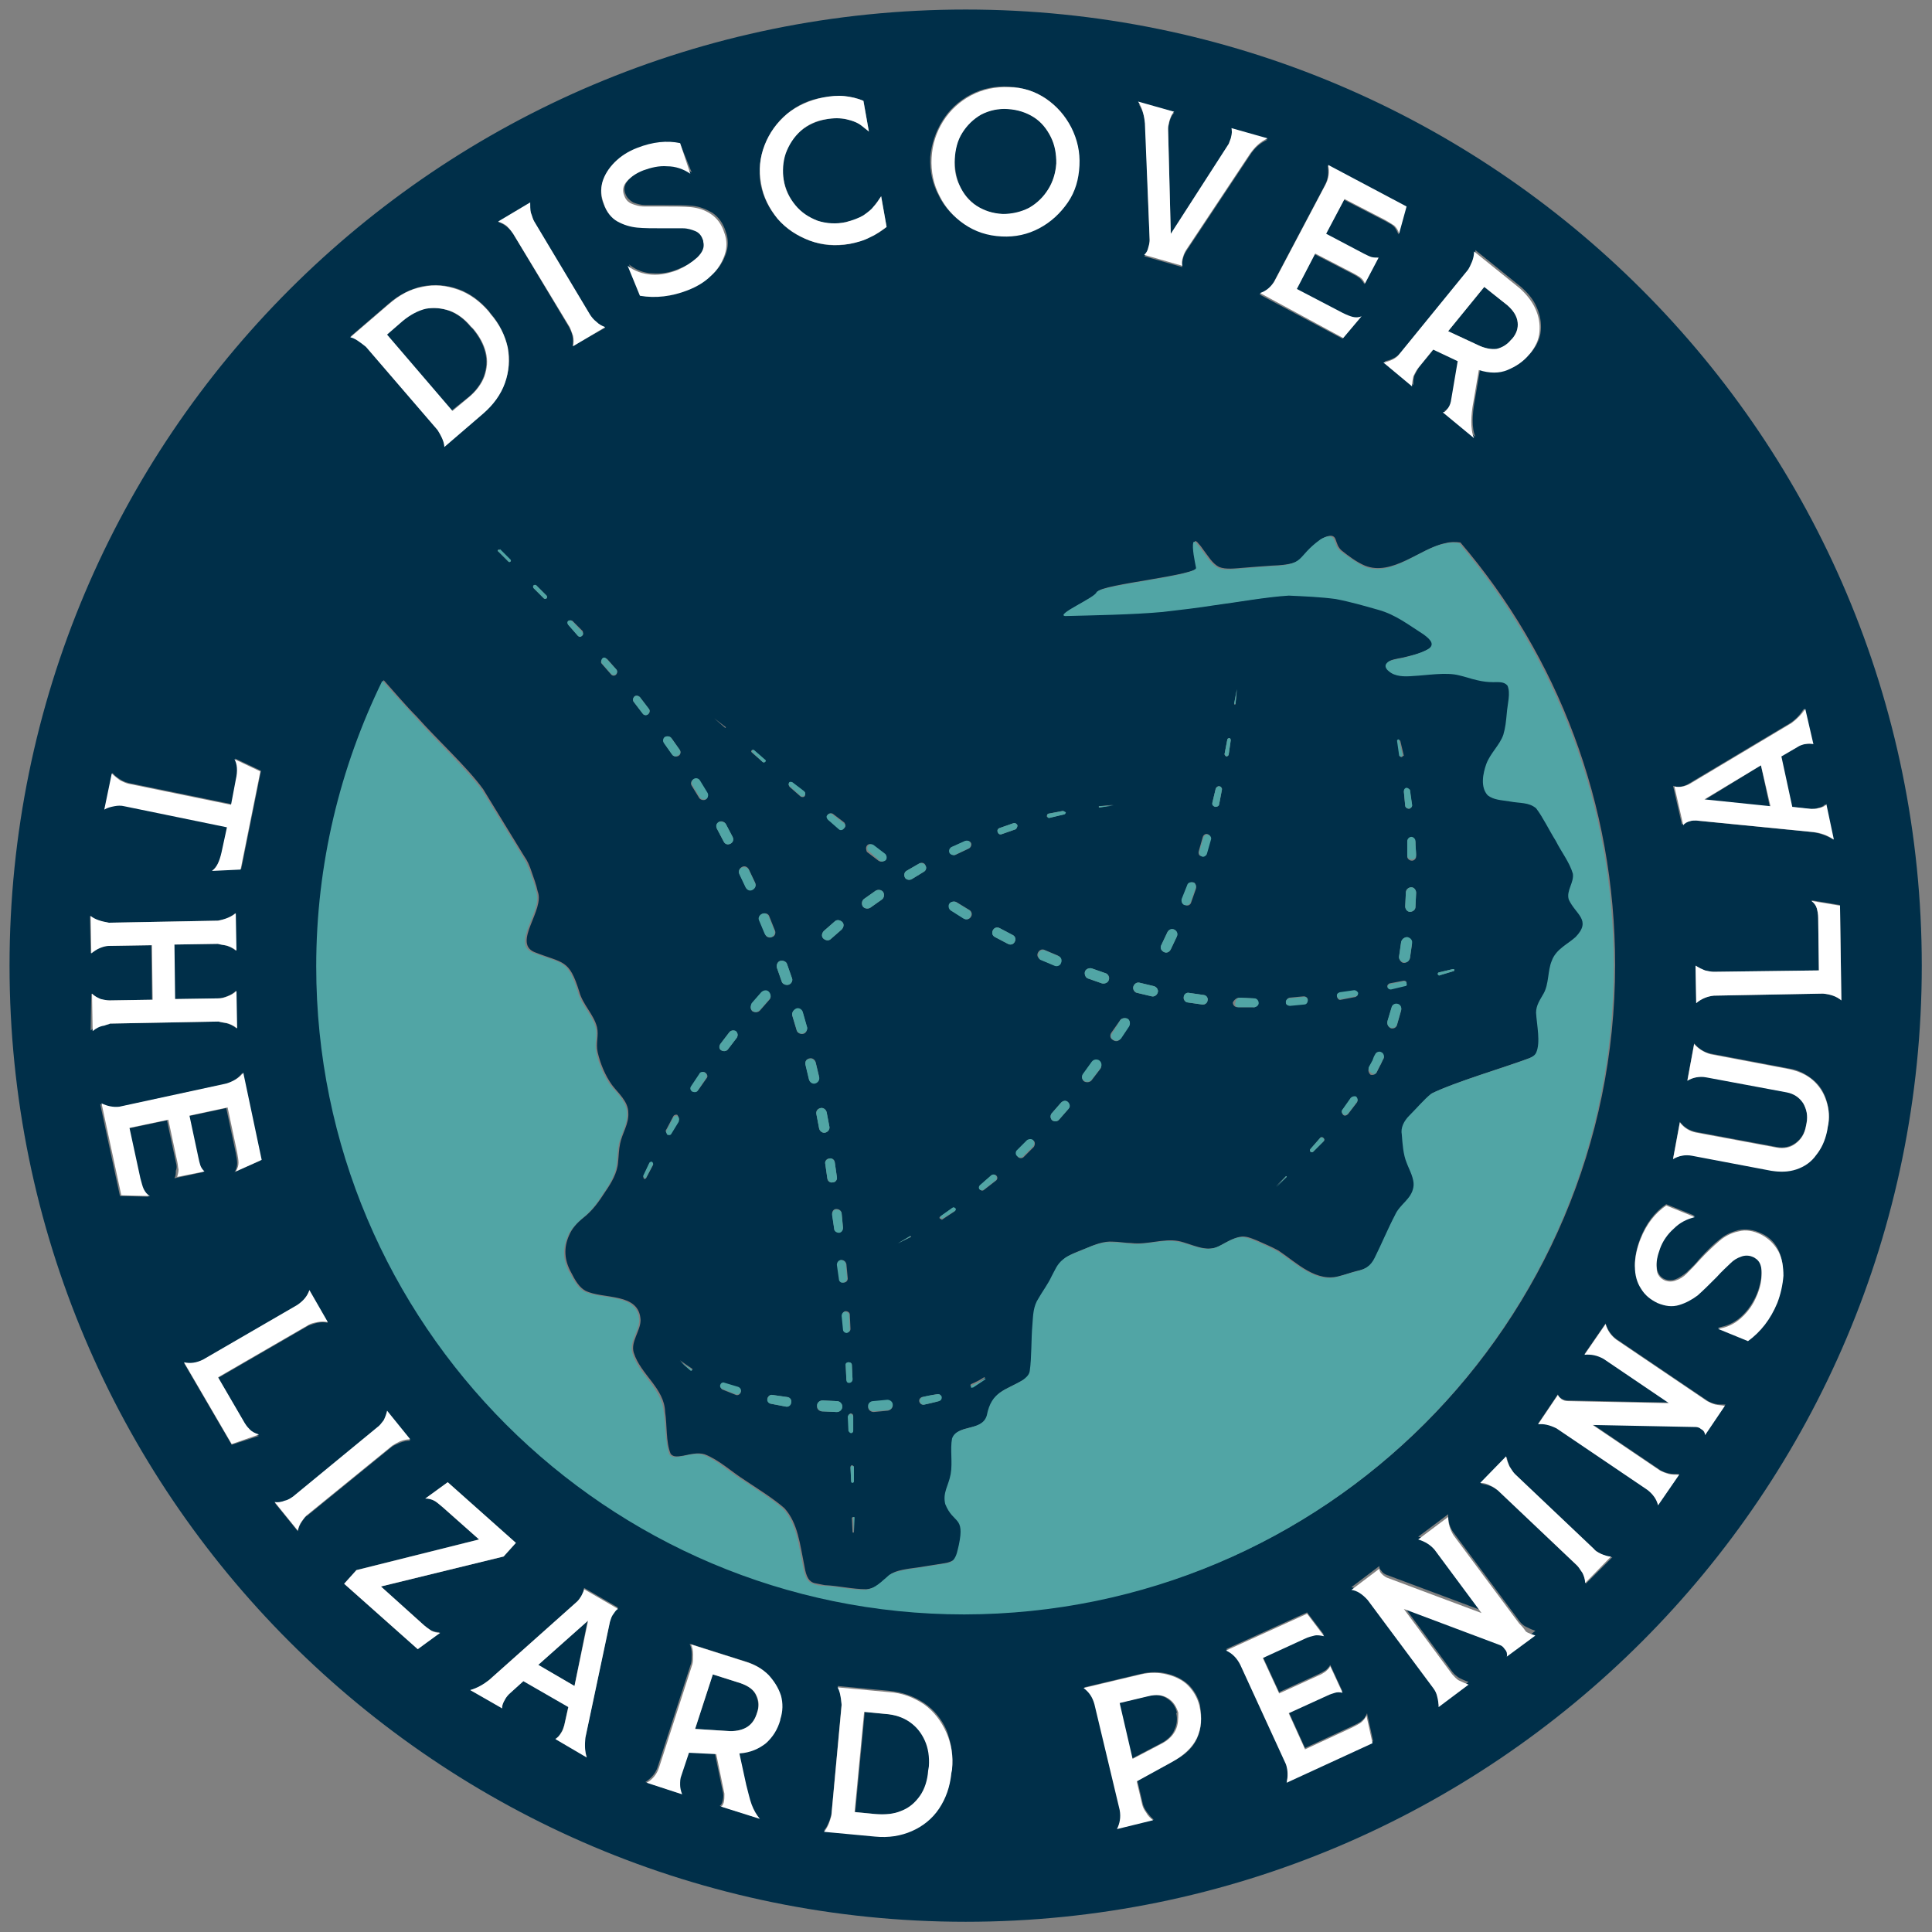 <svg xmlns="http://www.w3.org/2000/svg" xmlns:xlink="http://www.w3.org/1999/xlink" id="Layer_1" x="0px" y="0px" viewBox="0 0 283.5 283.5" style="enable-background:new 0 0 283.5 283.5;" xml:space="preserve"><rect x="0" y="0" width="283.5" height="283.5" fill="#808080" stroke="none"/><style type="text/css">	.st0{fill:#002F49;}	.st1{fill:#51A5A5;}	.st2{fill:#FFFFFF;}</style><g>	<path class="st0" d="M141.7,1.4C64.2,1.4,1.4,64.2,1.4,141.7S64.2,282,141.7,282S282,219.2,282,141.7S219.2,1.4,141.7,1.4z   M270.2,146.8c-0.7-0.6-1.6-0.9-2.7-1l-16,0.3c-1.1,0.1-1.9,0.5-2.6,1.1l-0.1-5.5c0.4,0.3,0.9,0.6,1.4,0.7c0.5,0.2,0.9,0.2,1.3,0.2  l15.4-0.2l-0.1-7.7c0-0.5-0.1-1-0.2-1.4c-0.1-0.4-0.4-0.8-0.8-1.2l4.2,0.7L270.2,146.8z M246.8,115.4c0.4-0.1,0.7-0.2,1-0.4  l14.9-8.9c0.9-0.6,1.5-1.3,2-2.1l1.2,5.2c-0.3-0.1-0.7-0.1-1.3,0c-0.4,0.1-0.7,0.2-1,0.4l-2.4,1.4l1.6,7.4l2.8,0.3  c0.4,0,0.7,0,1-0.1c0.6-0.1,1-0.3,1.2-0.6l1.2,5.2c-0.9-0.6-1.9-0.9-3-1.1l-17.2-1.7c-0.3,0-0.6,0-0.9,0.1  c-0.5,0.1-0.8,0.3-1.1,0.5l-1.3-5.7C245.9,115.5,246.3,115.5,246.8,115.4z M216.2,38.2c0.2-0.5,0.3-1,0.3-1.5l6.7,5.4  c1,0.9,1.8,1.8,2.3,3c0.5,1.1,0.7,2.3,0.6,3.4c-0.1,1.2-0.6,2.2-1.4,3.2l-0.1,0.1c-0.9,1.1-2,1.9-3.2,2.3c-1.2,0.5-2.6,0.4-4.2,0  l-0.8,4.7c-0.2,1.1-0.3,2.1-0.3,2.9c0,0.9,0.1,1.7,0.4,2.4l-4.6-3.8c0.2,0,0.4-0.2,0.6-0.4c0.2-0.3,0.4-0.7,0.6-1.2l1-5.9l-3.6-1.7  l-2.2,2.7c-0.3,0.4-0.5,0.8-0.7,1.2c-0.2,0.4-0.2,0.9-0.2,1.5l-4.2-3.5c1.1-0.2,1.9-0.7,2.5-1.4l10.1-12.4  C215.8,39.2,216,38.7,216.2,38.2z M186.9,41.4l7.5-14.2c0.5-1,0.6-1.9,0.4-2.9l11.5,6.1l-1.1,4c-0.2-0.5-0.4-0.9-0.7-1.2  c-0.3-0.3-0.8-0.5-1.3-0.8l-6-3.1l-2.7,5.1l5.5,2.9c0.4,0.2,0.8,0.4,1.1,0.5c0.3,0.1,0.7,0.1,1.1,0.1l-2,3.8  c-0.2-0.4-0.4-0.6-0.7-0.9c-0.3-0.2-0.6-0.4-1-0.6l-5.6-2.9l-2.7,5.2l6.7,3.5c0.6,0.3,1.1,0.5,1.5,0.6c0.4,0.1,0.9,0.1,1.3-0.1  l-2.7,3.2l-12.2-6.5C185.7,42.8,186.4,42.2,186.9,41.4z M172.3,16.6c-0.3,0.2-0.5,0.6-0.7,1.3c-0.1,0.4-0.2,0.8-0.2,1.1l0.4,15.5  l8.5-13.2c0.1-0.2,0.2-0.5,0.3-0.8c0.2-0.7,0.2-1.2,0.1-1.5l5.3,1.5c-1.1,0.5-1.9,1.2-2.6,2.3l-9.3,14c-0.2,0.3-0.4,0.7-0.5,1.1  c-0.1,0.5-0.2,0.9-0.1,1.3l-5.6-1.6c0.3-0.3,0.5-0.6,0.6-1.1c0.1-0.3,0.1-0.7,0.2-1.1l-0.6-16.9c-0.1-1.2-0.4-2.3-1-3.2L172.3,16.6  z M138.3,17.7c1-1.6,2.4-2.9,4.1-3.8c1.7-0.9,3.6-1.3,5.6-1.2c2,0.1,3.8,0.7,5.4,1.7c1.6,1.1,2.9,2.5,3.7,4.2  c0.9,1.7,1.3,3.6,1.2,5.6c-0.1,2-0.7,3.8-1.7,5.4c-1.1,1.6-2.4,2.9-4.2,3.8c-1.7,0.9-3.5,1.3-5.5,1.2c-2-0.1-3.8-0.7-5.5-1.8  c-1.6-1.1-2.9-2.5-3.7-4.2c-0.9-1.7-1.3-3.6-1.2-5.6C136.7,21.1,137.3,19.3,138.3,17.7z M154.3,163.4L154.3,163.4l1.4-1.6l0,0  c0.3-0.3,0.7-0.3,1-0.1c0.3,0.3,0.3,0.7,0.1,1c0,0,0,0,0,0l-1.4,1.6c-0.2,0.3-0.7,0.3-1,0.1C154.1,164.1,154.1,163.7,154.3,163.4z   M152.7,140.8c-0.4-0.2-0.6-0.6-0.4-1s0.6-0.6,1-0.4l0,0l1.9,0.8l0,0c0.4,0.2,0.6,0.6,0.4,1c-0.2,0.4-0.6,0.6-1,0.4l0,0  L152.7,140.8z M156.1,119.5L156.1,119.5l-2.1,0.5l0,0c-0.2,0-0.3-0.1-0.4-0.2c0-0.2,0.1-0.3,0.2-0.4c0,0,0,0,0,0l2.1-0.4  c0.1,0,0.3,0.1,0.3,0.2C156.3,119.4,156.2,119.5,156.1,119.5z M137.9,178.8c-0.1-0.1,0-0.3,0.1-0.3l0,0l1.7-1.2l0,0  c0.1-0.1,0.3-0.1,0.4,0.1c0.1,0.1,0.1,0.3-0.1,0.4c0,0,0,0,0,0l-1.8,1.2C138.2,178.9,138,178.9,137.9,178.8z M138.1,205  c0,0.3-0.1,0.5-0.4,0.6c-0.7,0.2-1.4,0.4-2.1,0.5c-0.3,0.1-0.6-0.1-0.7-0.4c-0.1-0.3,0.1-0.6,0.4-0.7c0,0,0,0,0,0l0,0  c0.7-0.1,1.4-0.3,2.1-0.4l0,0C137.8,204.5,138.1,204.7,138.1,205z M139.6,133.6c-0.3-0.2-0.4-0.7-0.2-1c0.2-0.3,0.7-0.4,1-0.2l0,0  l1.8,1.1l0,0c0.4,0.2,0.5,0.7,0.3,1c-0.2,0.4-0.7,0.5-1,0.3c0,0,0,0,0,0L139.6,133.6z M139.7,124.3  C139.7,124.3,139.7,124.3,139.7,124.3l2-0.9c0.3-0.1,0.6,0,0.8,0.3c0.1,0.3,0,0.6-0.3,0.8l0,0l-1.9,0.9l0,0c-0.3,0.2-0.7,0-0.8-0.3  S139.4,124.4,139.7,124.3z M142.5,203.1C142.5,203.1,142.5,203.1,142.5,203.1c0.7-0.3,1.3-0.6,1.9-1c0,0,0.1,0,0.1,0  c0,0,0,0.1,0,0.1c-0.5,0.5-1.2,0.9-1.8,1.2c-0.1,0.1-0.3,0-0.3-0.1S142.4,203.2,142.5,203.1z M144.4,174.6  c-0.2,0.2-0.5,0.1-0.6-0.1c-0.1-0.2-0.1-0.5,0.1-0.6l0,0l1.6-1.4l0,0c0.2-0.2,0.5-0.2,0.7,0c0.2,0.2,0.2,0.5,0,0.7c0,0,0,0,0,0  L144.4,174.6z M146,137.5c-0.4-0.2-0.5-0.7-0.3-1c0.2-0.4,0.7-0.5,1-0.3l0,0l1.9,1l0,0c0.4,0.2,0.5,0.7,0.3,1  c-0.2,0.4-0.7,0.5-1,0.3l0,0L146,137.5z M149,121.7L149,121.7l-2,0.7l0,0c-0.3,0.1-0.5,0-0.6-0.3c-0.1-0.3,0-0.5,0.3-0.6  c0,0,0,0,0,0l2-0.7c0.2-0.1,0.5,0.1,0.6,0.3C149.3,121.3,149.2,121.6,149,121.7z M149.3,168.9L149.3,168.9l1.5-1.5l0,0  c0.2-0.2,0.6-0.2,0.9,0c0.2,0.2,0.2,0.6,0,0.9c0,0,0,0,0,0l-1.5,1.5c-0.2,0.2-0.6,0.2-0.8,0C149.1,169.4,149.1,169.1,149.3,168.9z   M133,127.8C133,127.8,133,127.8,133,127.8l1.9-1.1c0.3-0.2,0.8-0.1,0.9,0.3c0.2,0.3,0.1,0.7-0.2,0.9l0,0l-1.8,1.1l0,0  c-0.3,0.2-0.8,0.1-1-0.2C132.6,128.4,132.7,128,133,127.8z M133.6,181.4c0,0,0.1,0,0.1,0c0,0,0,0.1,0,0.1c0,0,0,0,0,0l-1.9,0.9  L133.6,181.4z M130.2,205.5c0.4,0,0.7,0.3,0.8,0.7c0,0.4-0.3,0.7-0.7,0.8l-2.1,0.2c-0.4,0-0.8-0.3-0.8-0.7c0-0.4,0.3-0.8,0.7-0.8  c0,0,0,0,0,0l0,0L130.2,205.5L130.2,205.5z M128.5,130.7c0.3-0.2,0.8-0.2,1.1,0.2c0.2,0.3,0.2,0.8-0.2,1.1l0,0l-1.7,1.2l0,0  c-0.3,0.2-0.8,0.2-1.1-0.2c-0.2-0.3-0.2-0.8,0.2-1.1l0,0L128.5,130.7z M127.2,124.1c0.2-0.3,0.6-0.3,0.8-0.1l0,0l1.7,1.3l0,0  c0.3,0.2,0.3,0.6,0.1,0.9c-0.2,0.3-0.6,0.3-0.9,0.1c0,0,0,0,0,0l-1.7-1.3C127.1,124.7,127,124.4,127.2,124.1z M112.2,21.3  c0.7-1.8,1.8-3.4,3.3-4.6c1.5-1.3,3.3-2.1,5.3-2.4c1.1-0.2,2.2-0.3,3.1-0.2c1,0.1,1.9,0.3,2.8,0.7l0.8,4.5c-0.1-0.1-0.4-0.3-1-0.8  c-0.6-0.5-1.4-0.8-2.3-1c-0.9-0.2-1.9-0.2-3,0c-1.4,0.3-2.6,0.8-3.7,1.7c-1,0.9-1.8,2-2.2,3.3c-0.5,1.3-0.6,2.6-0.3,3.9  c0.3,1.4,0.8,2.6,1.7,3.7c0.9,1.1,2,1.8,3.3,2.3c1.3,0.5,2.7,0.5,4.1,0.2c1-0.2,1.9-0.5,2.6-1c0.7-0.4,1.2-0.8,1.5-1.3  c0.3-0.4,0.7-0.9,1.1-1.5l0.8,4.5c-0.7,0.6-1.5,1.1-2.4,1.5c-0.9,0.4-2,0.8-3.1,1c-2,0.4-3.9,0.2-5.8-0.5c-1.9-0.7-3.4-1.7-4.7-3.2  c-1.3-1.5-2.1-3.2-2.5-5.1C111.3,25,111.5,23.1,112.2,21.3z M111.7,145.7c0.3-0.3,0.8-0.4,1.1-0.1c0.3,0.3,0.4,0.8,0.1,1.1  c0,0,0,0,0,0l0,0l-1.4,1.6l0,0c-0.3,0.3-0.7,0.3-1.1,0.1c-0.3-0.3-0.3-0.7-0.1-1L111.7,145.7z M111.9,134.1c0.4-0.2,0.9,0,1,0.4  l0.8,2c0.2,0.4,0,0.9-0.4,1c-0.4,0.2-0.9,0-1-0.4l0,0l0,0l-0.8-2l0,0C111.3,134.7,111.5,134.2,111.9,134.1z M113.4,204.7  L113.4,204.7l2.1,0.3l0,0c0.4,0.1,0.7,0.4,0.6,0.8c-0.1,0.4-0.4,0.7-0.8,0.6c0,0,0,0,0,0l-2.1-0.4c-0.4-0.1-0.6-0.4-0.6-0.8  C112.7,204.9,113,204.6,113.4,204.7z M115.7,144.5c-0.4,0.1-0.9-0.1-1-0.5l0,0l0,0l-0.7-2l0,0c-0.1-0.4,0.1-0.9,0.5-1  c0.4-0.1,0.9,0.1,1,0.5l0.7,2C116.4,143.9,116.1,144.4,115.7,144.5z M115.8,114.9c0.1-0.1,0.4-0.2,0.5,0l1.7,1.3  c0.2,0.1,0.2,0.4,0.1,0.6c-0.1,0.2-0.4,0.2-0.6,0.1c0,0,0,0,0,0l-1.6-1.4C115.7,115.3,115.7,115,115.8,114.9z M116.8,148.1  c0.4-0.1,0.9,0.1,1,0.5l0,0l0.6,2.1c0.1,0.4-0.1,0.9-0.5,1c-0.4,0.1-0.9-0.1-1-0.5l0,0l-0.6-2l0,0  C116.1,148.7,116.4,148.2,116.8,148.1z M118.8,155.3c0.4-0.1,0.8,0.2,0.9,0.6l0,0l0.5,2.1c0.1,0.4-0.2,0.8-0.6,0.9  s-0.8-0.2-0.9-0.6l0,0l-0.5-2.1l0,0C118.1,155.8,118.3,155.4,118.8,155.3z M120.4,162.6c0.4-0.1,0.8,0.2,0.9,0.6l0,0l0.4,2.1  c0.1,0.4-0.2,0.8-0.6,0.9c-0.4,0.1-0.8-0.2-0.9-0.6l0,0l-0.4-2.1l0,0C119.7,163.1,119.9,162.7,120.4,162.6z M122.7,177.4  c0.4,0,0.7,0.2,0.8,0.6c0,0,0,0,0,0l0.2,2.1c0,0.4-0.2,0.7-0.6,0.7c-0.4,0-0.7-0.2-0.7-0.6l0,0l-0.3-2.1l0,0  C122.1,177.8,122.3,177.4,122.7,177.4z M121.4,172.9L121.4,172.9l-0.3-2.1l0,0c-0.1-0.4,0.2-0.8,0.6-0.8c0.4-0.1,0.8,0.2,0.8,0.6  c0,0,0,0,0,0l0.3,2.1c0.1,0.4-0.2,0.8-0.6,0.8C121.8,173.6,121.4,173.3,121.4,172.9z M123.5,184.9c0.3,0,0.6,0.2,0.7,0.6  c0,0,0,0,0,0l0.2,2.1c0,0.3-0.2,0.6-0.6,0.6c-0.3,0-0.6-0.2-0.6-0.5l0,0l-0.2-2.1l0,0C122.9,185.2,123.1,184.9,123.5,184.9z   M123.9,121.5c-0.2,0.2-0.5,0.3-0.7,0.1c0,0,0,0,0,0l-1.6-1.4c-0.2-0.2-0.2-0.5-0.1-0.7c0.2-0.2,0.5-0.2,0.7-0.1l0,0l1.7,1.3l0,0  C124.1,121,124.1,121.3,123.9,121.5z M122.5,135.2c0.3-0.3,0.8-0.2,1.1,0.1c0.3,0.3,0.2,0.8-0.1,1.1l0,0l-1.6,1.4l0,0  c-0.3,0.3-0.8,0.2-1.1-0.1c-0.3-0.3-0.2-0.8,0.1-1.1l0,0L122.5,135.2z M120.7,205.5L120.7,205.5l2.1,0.1l0,0c0.4,0,0.8,0.4,0.8,0.8  c0,0.4-0.4,0.8-0.8,0.8l0,0l-2.2-0.1c-0.4,0-0.8-0.4-0.7-0.8C119.9,205.8,120.3,205.5,120.7,205.5z M123.6,193L123.6,193  c0-0.3,0.2-0.6,0.5-0.6c0.3,0,0.6,0.2,0.6,0.5c0,0,0,0,0,0l0.1,2.1c0,0.3-0.2,0.5-0.5,0.5c-0.3,0-0.5-0.2-0.5-0.5l0,0L123.6,193z   M124.5,199.9c0.3,0,0.5,0.2,0.5,0.4c0,0,0,0,0,0l0.1,2.1c0,0.2-0.2,0.4-0.4,0.5c-0.2,0-0.4-0.2-0.5-0.4l-0.1-2.1  C124.1,200.1,124.3,199.9,124.5,199.9z M124.8,207.4c0.2,0,0.4,0.1,0.4,0.4c0,0,0,0,0,0l0,2.1c0,0.2-0.1,0.3-0.3,0.3  c-0.2,0-0.3-0.1-0.3-0.3l-0.1-2.1C124.5,207.6,124.6,207.5,124.8,207.4z M125,215c0.1,0,0.2,0.1,0.3,0.2c0,0,0,0,0,0l0,2.1  c0,0.1-0.1,0.2-0.2,0.2c-0.1,0-0.2-0.1-0.2-0.2l-0.1-2.1C124.8,215.2,124.9,215,125,215z M125.2,222.6c0.1,0,0.1,0,0.1,0.1  c0,0,0,0,0,0l0,2.1c0,0,0,0.1-0.1,0.1c0,0-0.1,0-0.1-0.1l-0.1-2.1C125.1,222.7,125.1,222.6,125.2,222.6z M110.3,110.1  c0.1-0.1,0.2-0.1,0.3,0l1.6,1.4c0.1,0.1,0.1,0.2,0,0.3c-0.1,0.1-0.2,0.1-0.3,0c0,0,0,0,0,0l-1.6-1.4  C110.2,110.3,110.2,110.2,110.3,110.1z M108.9,127.2c0.4-0.2,0.8,0,1,0.4l0.9,1.9c0.2,0.4,0,0.8-0.4,1c-0.4,0.2-0.8,0-1-0.4l0,0  l0,0l-0.9-1.9l0,0C108.3,127.9,108.5,127.4,108.9,127.2z M108.3,203.6c0.3,0.1,0.5,0.4,0.4,0.7c-0.1,0.3-0.4,0.5-0.7,0.4  c0,0,0,0,0,0l-2-0.8c-0.2-0.1-0.3-0.4-0.3-0.6c0.1-0.2,0.3-0.3,0.6-0.3l0,0L108.3,203.6L108.3,203.6z M108.1,152.3  C108.1,152.3,108.1,152.3,108.1,152.3L108.1,152.3l-1.3,1.7l0,0c-0.2,0.3-0.7,0.3-1,0.1c-0.3-0.2-0.3-0.6-0.1-0.9l1.3-1.7  c0.2-0.3,0.7-0.4,1-0.1C108.3,151.6,108.3,152,108.1,152.3z M107.2,123.8c-0.4,0.2-0.8,0.1-1-0.3l0,0l0,0l-1-1.9l0,0  c-0.2-0.4,0-0.8,0.3-1c0.4-0.2,0.8,0,1,0.3l1,1.9C107.7,123.2,107.5,123.6,107.2,123.8z M104.8,105.4l1.7,1.3c0,0,0,0.1,0,0.1  c0,0-0.1,0-0.1,0c0,0,0,0,0,0L104.8,105.4z M88.4,26.8c0.3-1.1,0.9-2,1.8-2.9c0.9-0.9,2-1.6,3.3-2.1c2.3-0.9,4.3-1.1,6.3-0.7  l1.7,4.2c-1.1-0.7-2.2-1-3.4-1.1c-1.2,0-2.4,0.2-3.5,0.6c-1,0.4-1.8,1-2.4,1.6c-0.6,0.7-0.7,1.4-0.4,2.1c0.2,0.5,0.6,0.9,1.1,1.2  c0.5,0.2,1.2,0.4,1.8,0.4c0.7,0,1.6,0,2.8,0c1.6,0,3,0,4.1,0.1c1.1,0.1,2,0.5,2.9,1c0.9,0.6,1.6,1.5,2,2.8c0.4,1.1,0.4,2.2,0,3.3  c-0.4,1.1-1,2.1-2,3c-1,0.9-2.1,1.6-3.4,2.1c-2.3,0.9-4.7,1.2-7,0.8l-1.8-4.4c1,0.8,2.2,1.3,3.5,1.3c1.3,0.1,2.6-0.1,3.9-0.7  c1.1-0.4,2-1,2.8-1.8c0.8-0.7,1-1.5,0.9-2.3c0-0.1-0.1-0.2-0.1-0.4c-0.2-0.5-0.6-0.9-1.1-1.2c-0.5-0.2-1.1-0.4-1.8-0.4  c-0.7,0-1.6-0.1-2.8,0c-1.6,0-2.8,0-3.9-0.1c-1-0.1-2-0.4-2.9-0.9C89.7,32,89,31.1,88.6,30C88.1,28.9,88.1,27.9,88.4,26.8z   M99.6,110.9c-0.3,0.2-0.7,0.1-0.9-0.1c0,0,0,0,0,0l0,0l-1.2-1.7l0,0c-0.2-0.3-0.1-0.7,0.2-0.9c0.3-0.2,0.7-0.1,0.9,0.2l1.2,1.7  C99.9,110.3,99.9,110.7,99.6,110.9z M99.6,164.4C99.6,164.4,99.6,164.4,99.6,164.4L99.6,164.4l-1.1,1.8l0,0  c-0.1,0.2-0.4,0.3-0.6,0.1c-0.2-0.1-0.3-0.4-0.1-0.6l1-1.9c0.1-0.2,0.4-0.3,0.6-0.2C99.6,163.9,99.7,164.2,99.6,164.4z   M101.5,200.8c0.1,0,0.1,0.1,0.1,0.2c0,0.1-0.1,0.1-0.2,0.1c0,0,0,0,0,0c-0.6-0.4-1.1-0.9-1.6-1.5  C100.3,200,100.9,200.4,101.5,200.8z M101.5,159.4l1.2-1.8c0.2-0.3,0.6-0.4,0.8-0.2c0.3,0.2,0.4,0.6,0.2,0.8c0,0,0,0,0,0l0,0  l-1.2,1.7l0,0c-0.2,0.3-0.5,0.3-0.8,0.1C101.4,160,101.3,159.6,101.5,159.4z M103.6,117.3c-0.3,0.2-0.8,0.1-1-0.2l0,0l0,0l-1.1-1.8  l0,0c-0.2-0.3-0.1-0.7,0.2-0.9c0.3-0.2,0.7-0.1,0.9,0.2l1.1,1.8C104,116.6,103.9,117,103.6,117.3z M94.4,172.6l0.9-1.9  c0.1-0.1,0.2-0.2,0.4-0.1c0.1,0.1,0.2,0.2,0.1,0.4c0,0,0,0,0,0l0,0l-1,1.9l0,0c-0.1,0.1-0.2,0.1-0.3,0.1  C94.4,172.8,94.4,172.7,94.4,172.6z M94.3,104.7C94.3,104.7,94.3,104.7,94.3,104.7L94.3,104.7L93,103l0,0c-0.2-0.2-0.1-0.6,0.1-0.8  c0.2-0.2,0.6-0.1,0.8,0.1l1.3,1.7c0.2,0.2,0.2,0.6-0.1,0.8C94.9,105,94.5,105,94.3,104.7z M92.4,177.5  C92.4,177.5,92.4,177.5,92.4,177.5l-0.3,0.6L92.4,177.5C92.3,177.5,92.4,177.5,92.4,177.5C92.4,177.5,92.4,177.5,92.4,177.5z   M90.4,99c-0.2,0.2-0.5,0.2-0.7,0c0,0,0,0,0,0l0,0l-1.4-1.6l0,0c-0.2-0.2-0.1-0.5,0.1-0.7c0.2-0.2,0.5-0.1,0.7,0l1.4,1.6  C90.6,98.5,90.6,98.8,90.4,99z M77.8,29.8c-0.1,0.5-0.1,1,0.1,1.5c0.1,0.5,0.3,0.9,0.5,1.3l8.2,13.7c0.2,0.3,0.5,0.7,0.9,1  c0.4,0.3,0.8,0.6,1.3,0.8L84,50.8c0.1-0.5,0.1-1,0-1.5c-0.1-0.5-0.3-0.9-0.5-1.3l-8.2-13.7c-0.2-0.3-0.5-0.7-0.9-1  c-0.4-0.3-0.8-0.6-1.3-0.7L77.8,29.8z M85.4,93.3c-0.2,0.2-0.4,0.2-0.6,0c0,0,0,0,0,0l0,0l-1.4-1.6l0,0c-0.1-0.2-0.1-0.4,0-0.6  c0.2-0.1,0.4-0.1,0.6,0l1.5,1.5C85.6,92.9,85.6,93.2,85.4,93.3z M80.2,87.8c-0.1,0.1-0.3,0.1-0.4,0c0,0,0,0,0,0l-1.5-1.5  c-0.1-0.1-0.1-0.3,0-0.4c0.1-0.1,0.3-0.1,0.4,0l1.5,1.5C80.3,87.5,80.3,87.7,80.2,87.8z M74.9,82.4c-0.1,0.1-0.2,0.1-0.3,0  c0,0,0,0,0,0l-1.5-1.5c-0.1-0.1-0.1-0.2,0-0.2c0.1-0.1,0.2-0.1,0.2,0l1.5,1.5C74.9,82.2,75,82.4,74.9,82.4z M57.1,44.5  c1.5-1.3,3.2-2.1,4.9-2.5c1.8-0.3,3.5-0.2,5.2,0.4c1.7,0.6,3.2,1.7,4.5,3.2l0.3,0.4c1.3,1.5,2.1,3.2,2.5,4.9  c0.4,1.8,0.2,3.5-0.4,5.2c-0.6,1.7-1.7,3.2-3.2,4.5l-5.7,4.9c0-0.6-0.3-1.4-1-2.5L53.7,50.8c-1-0.8-1.7-1.3-2.3-1.4L57.1,44.5z   M69.4,77.1C69.4,77.2,69.4,77.2,69.4,77.1C69.4,77.1,69.4,77.1,69.4,77.1l-1.6-1.5L69.4,77.1C69.4,77.1,69.4,77.1,69.4,77.1z   M16.5,113.4c0.3,0.4,0.7,0.7,1.2,1c0.4,0.3,0.9,0.4,1.2,0.5l15.1,3.1l0.7-3.7c0.3-1.3,0.2-2.3-0.2-3l3.8,1.8l-2.9,14.4l-4.2,0.2  c0.7-0.5,1.1-1.3,1.4-2.7l0.8-3.7l-15.1-3.1c-0.4-0.1-0.9-0.1-1.4,0c-0.5,0.1-1,0.2-1.5,0.5L16.5,113.4z M13.4,145.8  c0.4,0.3,0.9,0.6,1.3,0.8c0.5,0.2,0.9,0.2,1.3,0.2l6.3-0.1l-0.1-8l-6.3,0.1c-0.4,0-0.8,0.1-1.3,0.3c-0.5,0.2-0.9,0.4-1.3,0.8  l-0.1-5.5c0.6,0.5,1.5,0.8,2.7,1l16-0.3c1.2-0.2,2.1-0.6,2.6-1.1l0.1,5.5c-0.5-0.4-1.1-0.7-1.7-0.8c-0.6-0.1-1-0.2-1-0.2l-6.4,0.1  l0.1,8l6.4-0.1c0.4,0,0.8-0.1,1.3-0.3c0.5-0.2,0.9-0.4,1.3-0.8l0.1,5.5c-0.5-0.4-1.1-0.7-1.7-0.8c-0.6-0.1-1-0.2-1-0.2l-16,0.3  c0,0-0.3,0.1-1,0.2c-0.6,0.1-1.2,0.4-1.7,0.8L13.4,145.8z M25.8,170.5l-1.3-6.1l-5.7,1.2l1.6,7.4c0.1,0.6,0.3,1.1,0.5,1.6  c0.2,0.4,0.5,0.7,0.9,1l-4.2-0.1l-2.9-13.5c0.8,0.4,1.7,0.6,2.6,0.5l15.7-3.4c1-0.3,1.9-0.8,2.5-1.6l2.7,12.8l-3.8,1.7  c0.3-0.4,0.4-0.9,0.4-1.3c0-0.4-0.1-0.9-0.2-1.5l-1.4-6.6l-5.6,1.2l1.3,6.1c0.1,0.5,0.2,0.8,0.3,1.2c0.1,0.3,0.3,0.6,0.6,0.9  l-4.2,0.9c0.2-0.4,0.2-0.7,0.2-1.1C26,171.3,25.9,170.9,25.8,170.5z M34,212l-7-12c0.9,0.2,1.9,0,2.8-0.4l13.8-8  c0.9-0.6,1.5-1.4,1.8-2.2l2.7,4.7c-0.5-0.1-1-0.1-1.5,0c-0.5,0.1-0.9,0.3-1.3,0.4l-13.3,7.7l3.9,6.7c0.3,0.5,0.6,0.8,0.8,1.1  c0.3,0.3,0.7,0.5,1.3,0.7L34,212z M44.3,223.3c-0.3,0.4-0.5,0.9-0.6,1.4l-3.4-4.2c0.5,0,1-0.1,1.5-0.2c0.5-0.2,0.9-0.4,1.2-0.6  l12.4-10.1c0.3-0.3,0.6-0.6,0.9-1c0.3-0.4,0.5-0.9,0.5-1.4l3.4,4.2c-0.5,0-1,0.1-1.5,0.3s-0.9,0.4-1.2,0.6l-12.4,10.1  C44.8,222.5,44.6,222.8,44.3,223.3z M61.3,242l-10.8-9.6l1.8-2l18-4.5l-5.3-4.7c-0.5-0.4-0.9-0.8-1.3-1c-0.4-0.2-0.8-0.4-1.3-0.3  l3.3-2.4l10,8.9l-1.8,2l-18,4.4l6,5.4c0.5,0.4,0.9,0.8,1.3,1c0.4,0.2,0.8,0.3,1.3,0.3L61.3,242z M89.9,236.9  c-0.2,0.3-0.3,0.7-0.4,1l-3.6,17c-0.2,1-0.1,2,0.2,2.9l-4.6-2.7c0.3-0.1,0.6-0.4,0.9-1c0.2-0.3,0.3-0.7,0.4-1l0.6-2.7l-6.6-3.8  l-2.1,1.9c-0.3,0.3-0.5,0.6-0.6,0.8c-0.3,0.5-0.4,1-0.4,1.3L69,248c1-0.2,2-0.7,2.8-1.5L84.7,235c0.2-0.2,0.4-0.5,0.6-0.8  c0.2-0.4,0.4-0.8,0.4-1.2l5,2.9C90.4,236.1,90.1,236.4,89.9,236.9z M114.4,252.3L114.4,252.3c-0.5,1.4-1.2,2.6-2.2,3.4  c-1,0.9-2.3,1.4-3.9,1.5l1,4.6c0.2,1.1,0.5,2,0.8,2.9c0.3,0.8,0.7,1.5,1.2,2.1l-5.7-1.8c0.2-0.1,0.3-0.3,0.4-0.6  c0.1-0.4,0.2-0.8,0.1-1.3l-1.2-5.8l-4-0.2l-1.1,3.3c-0.1,0.5-0.2,0.9-0.2,1.4c0,0.5,0.1,0.9,0.3,1.4l-5.2-1.7  c0.9-0.6,1.5-1.3,1.8-2.2l4.9-15.2c0.1-0.4,0.1-0.8,0.1-1.4c0-0.6-0.1-1-0.3-1.5l8.2,2.6c1.3,0.4,2.4,1,3.2,1.9  c0.9,0.9,1.5,1.9,1.8,3C114.8,249.9,114.8,251.1,114.4,252.3z M139.7,259.5l-0.1,0.5c-0.2,2-0.8,3.7-1.8,5.2c-1,1.5-2.4,2.6-4,3.3  c-1.6,0.7-3.5,1-5.4,0.8l-7.5-0.7c0.4-0.4,0.8-1.2,1.1-2.4l1.5-16.2c-0.1-1.3-0.3-2.1-0.6-2.6l7.5,0.7c2,0.2,3.7,0.8,5.2,1.8  c1.5,1,2.6,2.4,3.3,4C139.6,255.8,139.9,257.6,139.7,259.5z M46.6,141.7c0-15.1,3.5-29.3,9.7-41.9c1.7,1.9,3.3,3.8,4.8,5.3  c3.1,3.5,7.4,7.4,9.8,10.7c1.7,2.8,4.6,7.5,6,9.8c0.5,0.7,0.8,1.4,1.1,2.3c0.3,0.9,0.7,1.9,0.9,2.9c1.1,2.7-3.7,7.5-0.5,8.9  c4.3,1.7,5.1,1,6.6,5.8c0.5,1.9,2.1,3.3,2.6,5.2c0.3,1.3-0.2,2.3,0.1,3.7c0.4,1.7,1.1,3.4,2.1,4.8c0.9,1.2,2.4,2.4,2.4,4.1  c0.1,1.6-0.9,3-1.2,4.5c-0.2,0.9-0.2,1.8-0.3,2.7c-0.1,1.6-1,3.1-1.9,4.4c-0.9,1.4-1.8,2.7-3.2,3.8c-0.9,0.7-1.7,1.6-2.1,2.6  c-0.8,1.8-0.7,3.6,0.3,5.4c0.6,1.2,1.2,2.2,2.1,2.7c2.6,1.3,7.9,0.2,8.1,4.3c0,1.6-1.5,3.2-1,4.8c1,3.2,4.5,5.2,4.6,8.7  c0.3,1.9,0.1,4.4,0.8,6.1c0.4,0.6,1.2,0.4,1.9,0.3c1-0.2,2.1-0.5,3.1-0.2c2.1,0.8,4,2.6,5.9,3.8c1.8,1.2,4.2,2.7,5.8,4.1  c2,2.2,2.3,5.4,2.9,8.3c0.2,1.1,0.4,2.4,1.5,2.7c0.5,0.1,1,0.2,1.5,0.3c2.1,0.1,4.1,0.6,6.1,0.6c1.6-0.1,2.5-1.3,3.6-2.2  c0.8-0.6,2.5-0.8,4-1c1.2-0.2,2.6-0.4,3.8-0.6c0.7-0.1,1.2-0.3,1.6-0.6c0.5-0.6,0.6-1.4,0.8-2.2c1-4.4-0.7-3-2-6  c-0.4-1.6,0.6-2.7,0.8-4.4c0.3-1.7-0.2-3.6,0.2-5.2c0.7-2.1,4.4-0.9,5.1-3.4c0.6-3.6,2.7-3.6,5.3-5.2c0.5-0.3,0.9-0.7,1-1.3  c0.3-2.1,0.3-4.8,0.4-6.9c0.1-1.4,0.1-2.6,0.9-3.8c0.6-0.9,1.4-2.1,1.9-3.2c0.5-0.9,0.9-1.8,1.7-2.5c0.9-0.7,2.1-1.1,3.1-1.5  c1.4-0.6,2.7-1.1,4-1c0.9,0,1.8,0.2,2.7,0.2c2.3,0.3,4.7-0.7,6.9-0.3c2,0.4,4.1,1.8,6.1,0.7c0.9-0.5,1.9-1.1,2.9-1.3  c0.9-0.2,1.7,0.2,2.5,0.5c1.1,0.5,2.1,0.9,3.2,1.5c2.7,1.8,5.6,4.8,9.1,3.7c0.8-0.2,1.6-0.5,2.4-0.7c1.4-0.3,2.1-0.7,2.8-2  c1-2,2-4.3,3-6.3c0.7-1.6,2.4-2.4,2.7-4.1c0.3-1.2-0.6-2.4-1-3.6c-0.5-1.2-0.6-2.8-0.7-4.1c-0.1-1.1,0.4-2.1,1.1-2.8  c1.1-1.1,2.1-2.3,3.2-3.2c3.5-1.7,11-3.9,14.4-5.2c0.4-0.2,0.8-0.3,1-0.8c0.7-1.5,0.1-4,0-5.9c0-1.1,0.6-1.9,1.1-2.8  c0.8-1.4,0.6-3.4,1.2-4.8c0.5-1.7,2.3-2.4,3.5-3.5c2.4-2.5,0-3.3-1-5.5c-0.4-1.3,0.9-2.5,0.6-3.8c-0.5-1.7-1.7-3.2-2.5-4.8  c-1-1.6-1.9-3.5-2.9-4.8c-1.1-0.9-2.3-0.7-3.9-1c-1.3-0.2-2.3-0.2-3.2-0.9c-1.1-1.2-0.7-3.2-0.2-4.6c0.6-1.7,2.1-2.8,2.5-4.3  c0.3-1,0.4-1.9,0.5-3.1c0.1-1.4,0.5-3,0.1-4.1c-0.5-0.6-1.3-0.5-2.1-0.5c-0.8,0-1.6-0.1-2.4-0.3c-0.9-0.2-1.7-0.5-2.6-0.7  c-1.8-0.5-4.7,0-6.8,0.1c-1.2,0.1-2.6,0.1-3.5-0.7c-0.4-0.3-0.6-0.8-0.3-1.2c0.3-0.4,1.1-0.5,2.1-0.7c1.3-0.3,2.7-0.6,3.7-1.2  c1.4-0.7,0.7-1.5-0.4-2.3c-2.2-1.4-4.1-2.8-6.6-3.6c-2-0.6-4.2-1.1-6.3-1.6c-2.2-0.3-4.7-0.4-6.9-0.5c-3.2,0.2-7.7,1-10.8,1.4  c-2.5,0.3-5.1,0.7-7.7,1c-4.3,0.4-10.5,0.5-14.3,0.6c-1.5-0.2,4.5-2.7,4.6-3.5c0.7-1.1,14.9-2.4,14.6-3.6c-0.2-1.1-0.7-2.9-0.4-3.7  c0.1-0.2,0.3-0.1,0.6,0.3c0.2,0.2,0.5,0.6,0.7,0.9c0.7,0.9,1.3,2,2.3,2.5c1,0.4,2.4,0.2,3.7,0.1c1.3-0.1,2.4-0.2,4-0.3  c5.4-0.2,3.8-1.3,7.3-3.9c0.7-0.4,1.8-0.9,2.1,0.1c0.2,0.5,0.3,1.1,0.9,1.6c1,0.8,2.2,1.7,3.4,2.2c4,1.6,8.2-2.6,11.8-3.3  c0.7-0.2,1.4-0.2,2.2-0.1c14.2,16.6,22.7,38.3,22.7,62c0,52.5-42.6,95.1-95.1,95.1C89.2,236.8,46.6,194.3,46.6,141.7z M161.3,118.5  C161.2,118.5,161.2,118.4,161.3,118.5c-0.1-0.1-0.1-0.2,0-0.2c0,0,0,0,0,0l2.1-0.2L161.3,118.5z M164.3,149.8L164.3,149.8  c0.2-0.4,0.7-0.5,1.1-0.3s0.5,0.7,0.2,1.1l0,0l-1.2,1.8c-0.2,0.4-0.7,0.5-1.1,0.2c-0.4-0.2-0.5-0.7-0.2-1.1l0,0L164.3,149.8z   M162.2,142.8L162.2,142.8c0.4,0.1,0.7,0.6,0.5,1c-0.1,0.4-0.6,0.6-1,0.5l-2-0.7c-0.4-0.1-0.6-0.6-0.5-1c0.1-0.4,0.6-0.6,1-0.5l0,0  l0,0L162.2,142.8z M160.2,155.9L160.2,155.9c0.3-0.4,0.7-0.4,1.1-0.2c0.3,0.2,0.4,0.7,0.2,1.1c0,0,0,0,0,0l-1.3,1.7  c-0.2,0.3-0.7,0.4-1.1,0.2c-0.3-0.2-0.4-0.7-0.2-1l0,0L160.2,155.9z M166.3,144.8c0.1-0.4,0.5-0.7,0.9-0.6l0,0l0,0l2.1,0.5l0,0  c0.4,0.1,0.7,0.5,0.6,0.9c-0.1,0.4-0.5,0.7-0.9,0.6l-2.1-0.5C166.5,145.7,166.2,145.2,166.3,144.8z M170.4,138.7L170.4,138.7  L170.4,138.7l0.9-1.9l0,0c0.2-0.4,0.6-0.5,1-0.4c0.4,0.2,0.5,0.6,0.4,1l-0.9,1.9c-0.2,0.4-0.6,0.6-1,0.4  C170.4,139.5,170.2,139.1,170.4,138.7z M176.6,146L176.6,146c0.4,0.1,0.7,0.4,0.6,0.8c-0.1,0.4-0.4,0.7-0.8,0.6l-2.1-0.3  c-0.4-0.1-0.7-0.4-0.6-0.8c0.1-0.4,0.4-0.7,0.8-0.6c0,0,0,0,0,0l0,0L176.6,146z M175.9,124.9C175.9,124.9,175.9,124.9,175.9,124.9  L175.9,124.9l0.6-2.1l0,0c0.1-0.3,0.4-0.5,0.7-0.4c0.3,0.1,0.5,0.4,0.4,0.7l-0.6,2.1c-0.1,0.3-0.4,0.5-0.8,0.4  C176,125.6,175.8,125.3,175.9,124.9z M175.5,130.4l-0.7,2c-0.1,0.4-0.5,0.6-0.9,0.4c-0.4-0.1-0.6-0.5-0.4-0.9c0,0,0,0,0,0l0,0  l0.8-2l0,0c0.1-0.4,0.5-0.5,0.9-0.4C175.4,129.6,175.6,130,175.5,130.4z M177.9,117.8C177.9,117.8,177.9,117.8,177.9,117.8  L177.9,117.8l0.5-2.1l0,0c0.1-0.2,0.3-0.4,0.6-0.3c0.2,0.1,0.4,0.3,0.3,0.5l-0.4,2.1c-0.1,0.3-0.3,0.4-0.6,0.4  C178.1,118.3,177.9,118.1,177.9,117.8z M179.7,110.6C179.7,110.6,179.7,110.5,179.7,110.6L179.7,110.6l0.4-2.1l0,0  c0-0.1,0.2-0.2,0.3-0.2c0.1,0,0.2,0.2,0.2,0.3l-0.3,2.1c0,0.2-0.2,0.3-0.4,0.3C179.8,110.9,179.6,110.7,179.7,110.6z M181.3,103.3  c0,0.1-0.1,0.1-0.1,0.1c-0.1,0-0.1-0.1-0.1-0.1c0,0,0,0,0,0l0.4-2.1c0,0,0,0,0,0c0,0,0,0,0,0L181.3,103.3z M181.8,146.4  C181.8,146.4,181.8,146.4,181.8,146.4L181.8,146.4l2.1,0.1l0,0c0.4,0,0.7,0.3,0.6,0.7c0,0.4-0.3,0.7-0.7,0.6l-2.2,0  c-0.4,0-0.7-0.3-0.7-0.7C181.1,146.7,181.5,146.4,181.8,146.4z M188.7,172.6c0,0,0.1,0,0.1,0c0,0,0,0.1,0,0.1c0,0,0,0,0,0l-1.6,1.4  L188.7,172.6z M188.7,147.1c0-0.3,0.2-0.6,0.5-0.7c0,0,0,0,0,0l0,0l2.1-0.2l0,0c0.3,0,0.6,0.2,0.6,0.5c0,0.3-0.2,0.6-0.5,0.6  l-2.1,0.2C189,147.6,188.7,147.4,188.7,147.1z M192.3,168.6L192.3,168.6l1.4-1.6l0,0c0.1-0.2,0.4-0.2,0.5,0c0.2,0.1,0.2,0.4,0,0.5  c0,0,0,0,0,0l-1.5,1.5c-0.1,0.1-0.3,0.1-0.4,0C192.2,168.9,192.2,168.7,192.3,168.6z M198.9,146.3l-2.1,0.4  c-0.3,0.1-0.5-0.1-0.6-0.4c-0.1-0.3,0.1-0.5,0.4-0.6c0,0,0,0,0,0l0,0l2.1-0.3l0,0c0.3,0,0.5,0.1,0.5,0.4  C199.3,146,199.1,146.2,198.9,146.3z M199.1,161.8C199.1,161.8,199.1,161.8,199.1,161.8l-1.3,1.7c-0.2,0.2-0.5,0.3-0.7,0.1  c-0.2-0.2-0.3-0.5-0.1-0.7l0,0l1.2-1.7l0,0c0.2-0.3,0.5-0.3,0.8-0.1C199.2,161.2,199.3,161.5,199.1,161.8z M200.9,156.7  L200.9,156.7l0.5-1c0.2-0.3,0.3-0.6,0.4-0.9l0,0c0.2-0.3,0.6-0.5,0.9-0.3c0.3,0.2,0.5,0.6,0.3,0.9c0,0,0,0,0,0  c-0.2,0.3-0.3,0.7-0.5,1l-0.5,1c-0.2,0.3-0.6,0.4-0.9,0.3C200.8,157.4,200.7,157,200.9,156.7z M207.2,126.3c-0.4,0-0.7-0.3-0.7-0.6  c0,0,0,0,0,0c0-0.7,0-1.4,0-2.1l0,0c0-0.3,0.3-0.6,0.6-0.6c0.3,0,0.6,0.3,0.6,0.6c0,0.7,0.1,1.4,0.1,2.1  C207.8,126,207.5,126.3,207.2,126.3z M207.8,131l-0.1,2.1c0,0.4-0.4,0.7-0.8,0.7c-0.4,0-0.7-0.4-0.7-0.8c0,0,0,0,0,0l0,0l0.1-2.1  l0,0c0-0.4,0.4-0.7,0.8-0.7C207.5,130.2,207.8,130.6,207.8,131z M206.8,118.7c-0.3,0-0.5-0.2-0.6-0.4c0,0,0,0,0,0l0,0l-0.2-2.1l0,0  c0-0.2,0.2-0.5,0.4-0.5c0.2,0,0.5,0.1,0.5,0.4l0.3,2.1C207.2,118.4,207,118.6,206.8,118.7z M206.5,137.6c0.4,0.1,0.7,0.5,0.7,0.9  l-0.3,2.1c-0.1,0.4-0.5,0.7-0.9,0.7s-0.7-0.5-0.7-0.9l0,0l0,0l0.3-2.1l0,0C205.7,137.8,206.1,137.5,206.5,137.6z M205.7,111.1  c-0.2,0-0.3-0.1-0.3-0.2c0,0,0,0,0,0l0,0l-0.3-2.1l0,0c0-0.1,0.1-0.2,0.2-0.2c0.1,0,0.2,0.1,0.2,0.2l0.5,2.1  C205.9,110.9,205.8,111,205.7,111.1z M206,143.9L206,143.9c0.2,0,0.4,0.1,0.4,0.3c0,0.2-0.1,0.3-0.2,0.4l-2.1,0.5  c-0.2,0.1-0.4-0.1-0.5-0.3c-0.1-0.2,0.1-0.4,0.3-0.5c0,0,0,0,0,0l0,0L206,143.9z M203.6,149.9L203.6,149.9l0.6-2l0,0  c0.1-0.4,0.5-0.6,0.9-0.5s0.6,0.5,0.5,0.9c0,0,0,0,0,0l-0.6,2.1c-0.1,0.4-0.5,0.6-0.9,0.5C203.7,150.7,203.5,150.3,203.6,149.9z   M211,143c0-0.1,0-0.2,0.1-0.3c0,0,0,0,0,0l2.1-0.5c0.1,0,0.2,0,0.2,0.1c0,0.1,0,0.2-0.1,0.2l-2,0.6  C211.2,143.2,211.1,143.1,211,143z M218.4,140.8C218.4,140.8,218.4,140.8,218.4,140.8C218.4,140.8,218.4,140.8,218.4,140.8l0.7-0.2  L218.4,140.8C218.4,140.8,218.4,140.8,218.4,140.8z M175.7,255c-0.6,1.4-1.8,2.6-3.7,3.5l-5.1,2.8l0.8,3.4c0.1,0.4,0.3,0.8,0.6,1.2  c0.3,0.4,0.6,0.8,1,1.1l-5.3,1.3c0.4-0.8,0.6-1.8,0.4-2.8l-3.7-15.5c-0.3-1-0.9-1.8-1.6-2.4l8.4-2c1.3-0.3,2.6-0.3,3.8,0  c1.2,0.3,2.2,0.8,3.1,1.6c0.8,0.8,1.4,1.8,1.7,3l0,0.1C176.4,252.1,176.3,253.6,175.7,255z M188.8,261.4c0.3-0.9,0.2-1.8-0.1-2.7  l-6.7-14.6c-0.5-1-1.2-1.6-2.1-2.1l11.9-5.4l2.5,3.3c-0.5-0.2-0.9-0.2-1.4-0.1c-0.4,0.1-0.9,0.3-1.5,0.5l-6.1,2.8l2.4,5.2l5.7-2.6  c0.4-0.2,0.8-0.4,1.1-0.6c0.3-0.2,0.5-0.5,0.7-0.8l1.8,3.9c-0.4-0.1-0.8-0.1-1.1,0c-0.3,0.1-0.7,0.2-1.1,0.4l-5.7,2.6l2.4,5.3  l6.9-3.2c0.6-0.3,1.1-0.5,1.4-0.8c0.4-0.3,0.6-0.6,0.8-1.1l0.9,4.1L188.8,261.4z M221.1,242.7c0.1-0.4,0-0.7-0.3-1.1  c-0.2-0.2-0.4-0.4-0.7-0.6l-14.1-5.3l7.1,9.6c0.3,0.4,0.7,0.7,1,0.9c0.4,0.2,0.8,0.4,1.4,0.6l-4.4,3.3c0-0.5,0-1-0.2-1.5  c-0.1-0.4-0.3-0.9-0.6-1.3l-9.6-12.9c-0.8-0.8-1.6-1.3-2.4-1.5l4.1-3.1c0,0.3,0.1,0.5,0.3,0.7c0.2,0.3,0.5,0.5,0.8,0.6l13.9,5.2  l-6.9-9.3c-0.6-0.8-1.4-1.3-2.4-1.5l4.4-3.3c0,1,0.2,1.9,0.8,2.7l9.6,12.9c0.3,0.4,0.6,0.7,1,0.9c0.4,0.2,0.8,0.4,1.4,0.6  L221.1,242.7z M232.7,232.4c-0.1-0.5-0.2-1-0.4-1.5c-0.2-0.4-0.5-0.8-0.8-1.1l-11.6-11c-0.3-0.3-0.7-0.5-1.1-0.7  c-0.5-0.2-1-0.3-1.5-0.4l3.8-3.9c0.1,0.5,0.2,1,0.5,1.5c0.2,0.5,0.5,0.8,0.8,1.1l11.6,11c0.3,0.3,0.7,0.5,1.1,0.7  c0.5,0.2,1,0.4,1.5,0.4L232.7,232.4z M250.2,210.5c-0.1-0.4-0.3-0.7-0.6-0.9c-0.2-0.2-0.5-0.3-0.8-0.3l-15.1-0.3l9.9,6.7  c0.4,0.3,0.9,0.4,1.3,0.5c0.4,0.1,0.9,0.1,1.5,0.1l-3.1,4.5c-0.2-0.5-0.4-1-0.6-1.3c-0.3-0.4-0.6-0.7-1-1l-13.3-9  c-1.1-0.5-2-0.7-2.7-0.6l2.9-4.3c0.1,0.3,0.2,0.5,0.5,0.6c0.3,0.2,0.6,0.3,1,0.3l14.8,0.3l-9.6-6.5c-0.8-0.5-1.8-0.7-2.8-0.6  l3.1-4.5c0.3,1,0.9,1.8,1.6,2.3l13.3,9c0.4,0.3,0.8,0.4,1.2,0.5c0.4,0.1,0.9,0.1,1.5,0.1L250.2,210.5z M260.8,191  c-1,2.3-2.4,4.2-4.3,5.6l-4.4-1.8c1.3-0.2,2.4-0.7,3.4-1.6c1-0.9,1.7-2,2.3-3.3c0.4-1.1,0.7-2.2,0.7-3.3c0-1.1-0.3-1.8-1-2.2  c-0.1-0.1-0.2-0.1-0.4-0.2c-0.5-0.2-1.1-0.2-1.6,0c-0.5,0.2-1.1,0.6-1.6,1c-0.5,0.5-1.2,1.1-2,2c-1.1,1.1-2,2-2.8,2.7  c-0.8,0.7-1.7,1.2-2.7,1.4c-1,0.3-2.1,0.2-3.2-0.3c-1.1-0.4-1.9-1.1-2.4-2.1c-0.6-1-0.8-2.1-0.9-3.3c0-1.3,0.3-2.6,0.8-3.9  c0.9-2.3,2.2-3.9,3.8-5l4.2,1.7c-1.2,0.3-2.3,0.9-3.1,1.7c-0.9,0.9-1.5,1.8-2,2.9c-0.4,1-0.6,2-0.5,2.9c0.1,0.9,0.5,1.5,1.2,1.8  c0.5,0.2,1.1,0.2,1.6,0c0.5-0.2,1.1-0.6,1.6-1c0.5-0.5,1.2-1.1,1.9-2c1.1-1.2,2.1-2.2,2.9-2.8c0.8-0.7,1.7-1.1,2.8-1.4  c1-0.2,2.2-0.1,3.4,0.5c1.1,0.5,1.9,1.3,2.4,2.3c0.5,1,0.8,2.2,0.7,3.5C261.6,188.4,261.3,189.7,260.8,191z M268.2,165.3l-0.1,0.6  c-0.3,1.3-0.8,2.5-1.6,3.5c-0.8,1-1.8,1.7-2.9,2.1c-1.2,0.4-2.4,0.5-3.7,0.2l-11.6-2.2c-1-0.1-2,0.1-2.8,0.5l1-5.4  c0.6,0.8,1.4,1.3,2.4,1.5l11.8,2.2c1,0.2,2,0,2.8-0.6c0.8-0.6,1.3-1.4,1.5-2.5l0.1-0.5c0.2-1.1,0-2-0.5-2.9  c-0.5-0.9-1.3-1.4-2.4-1.6l-11.8-2.2c-1-0.1-2,0.1-2.8,0.5l1-5.4c0.6,0.7,1.4,1.3,2.4,1.5l11.6,2.2c1.3,0.2,2.4,0.8,3.4,1.6  s1.6,1.8,2,3C268.4,162.7,268.5,164,268.2,165.3z"></path>	<polygon class="st0" points="258.4,112.3 250.1,117.4 259.7,118.4  "></polygon>	<polygon class="st0" points="84.3,247.4 86.2,237.9 78.9,244.3  "></polygon>	<path class="st0" d="M172.7,251.3c-0.2-0.9-0.7-1.6-1.5-2.1c-0.8-0.5-1.7-0.6-2.9-0.3l-4.2,1l1.9,8.2l4.2-2.2c1-0.5,1.8-1.2,2.1-2  c0.4-0.8,0.5-1.6,0.3-2.5L172.7,251.3z"></path>	<path class="st0" d="M108.7,247l-4.1-1.3l-2.6,8l4.7,0.3c1.1,0.1,2.1-0.1,2.8-0.5c0.7-0.4,1.2-1.1,1.5-1.9l0.1-0.3  c0.3-0.9,0.2-1.7-0.2-2.6C110.6,248,109.8,247.4,108.7,247z"></path>	<path class="st0" d="M133.6,252.7c-1-0.7-2.2-1.1-3.6-1.2l-3.1-0.3l-1.4,14.7l3.1,0.3c1.4,0.1,2.7,0,3.8-0.5c1.1-0.5,2-1.2,2.7-2.2  c0.7-1,1.1-2.2,1.2-3.7l0.1-0.6c0.1-1.4,0-2.7-0.5-3.8C135.3,254.3,134.6,253.4,133.6,252.7z"></path>	<path class="st0" d="M68.7,58.3c1.1-0.9,1.9-2,2.3-3.1c0.4-1.1,0.5-2.3,0.2-3.5c-0.3-1.2-0.9-2.3-1.8-3.4l-0.4-0.4  c-0.9-1.1-2-1.9-3.1-2.3c-1.1-0.4-2.3-0.5-3.5-0.3c-1.2,0.2-2.3,0.8-3.4,1.8l-2.4,2l9.6,11.2L68.7,58.3z"></path>	<path class="st0" d="M219.6,51.2c0.8-0.1,1.5-0.5,2.1-1.3l0.2-0.2c0.6-0.7,0.9-1.5,0.8-2.4c-0.1-0.9-0.6-1.7-1.5-2.5l-3.4-2.7  l-5.3,6.5l4.3,2C217.8,51.1,218.8,51.3,219.6,51.2z"></path>	<path class="st1" d="M236.8,141.7c0-23.7-8.5-45.3-22.7-62c-0.8-0.1-1.4-0.1-2.2,0.1c-3.6,0.7-7.7,5-11.8,3.3  c-1.2-0.6-2.4-1.5-3.4-2.2c-0.6-0.5-0.7-1.1-0.9-1.6c-0.3-1-1.5-0.5-2.1-0.1c-3.6,2.6-2,3.7-7.3,3.9c-1.6,0.1-2.6,0.2-4,0.3  c-1.3,0.1-2.8,0.4-3.7-0.1c-1-0.5-1.6-1.6-2.3-2.5c-0.3-0.4-0.5-0.7-0.7-0.9c-0.3-0.4-0.5-0.5-0.6-0.3c-0.2,0.8,0.2,2.7,0.4,3.7  c0.3,1.2-13.8,2.5-14.6,3.6c-0.2,0.8-6.1,3.3-4.6,3.5c3.8-0.1,10-0.2,14.3-0.6c2.6-0.3,5.2-0.6,7.7-1c3.1-0.4,7.5-1.2,10.8-1.4  c2.2,0.1,4.7,0.2,6.9,0.5c2.1,0.4,4.2,1,6.3,1.6c2.5,0.7,4.4,2.2,6.6,3.6c1.1,0.8,1.8,1.6,0.4,2.3c-1,0.5-2.4,0.9-3.7,1.2  c-1,0.2-1.8,0.3-2.1,0.7c-0.4,0.4-0.1,0.9,0.3,1.2c0.9,0.8,2.3,0.8,3.5,0.7c2.1-0.1,4.9-0.6,6.8-0.1c0.9,0.2,1.7,0.5,2.6,0.7  c0.8,0.2,1.6,0.3,2.4,0.3c0.8,0,1.6-0.1,2.1,0.5c0.5,1.1,0,2.7-0.1,4.1c-0.1,1.1-0.2,2.1-0.5,3.1c-0.5,1.5-1.9,2.7-2.5,4.3  c-0.5,1.4-0.9,3.4,0.2,4.6c0.9,0.7,2,0.7,3.2,0.9c1.6,0.3,2.8,0.1,3.9,1c1,1.3,1.9,3.2,2.9,4.8c0.8,1.6,2,3.1,2.5,4.8  c0.2,1.3-1,2.5-0.6,3.8c1,2.2,3.4,3,1,5.5c-1.2,1.1-2.9,1.8-3.5,3.5c-0.6,1.4-0.4,3.4-1.2,4.8c-0.5,0.9-1.1,1.7-1.1,2.8  c0.1,1.8,0.7,4.4,0,5.9c-0.2,0.4-0.6,0.6-1,0.8c-3.4,1.3-11,3.5-14.4,5.2c-1,0.8-2.1,2.1-3.2,3.2c-0.8,0.8-1.3,1.8-1.1,2.8  c0.1,1.3,0.2,2.9,0.7,4.1c0.4,1.1,1.2,2.4,1,3.6c-0.3,1.8-2,2.5-2.7,4.1c-1,1.9-2,4.3-3,6.3c-0.6,1.2-1.4,1.7-2.8,2  c-0.8,0.2-1.6,0.5-2.4,0.7c-3.5,1.1-6.4-2-9.1-3.7c-1.1-0.6-2.1-1-3.2-1.5c-0.8-0.3-1.6-0.7-2.5-0.5c-1,0.2-2,0.9-2.9,1.3  c-2,1-4.1-0.4-6.1-0.7c-2.2-0.4-4.6,0.6-6.9,0.3c-0.9-0.1-1.8-0.2-2.7-0.2c-1.2-0.1-2.6,0.4-4,1c-1,0.5-2.3,0.8-3.1,1.5  c-0.9,0.7-1.2,1.6-1.7,2.5c-0.5,1.1-1.4,2.3-1.9,3.2c-0.8,1.2-0.8,2.5-0.9,3.8c-0.2,2.2-0.1,4.9-0.4,6.9c-0.1,0.6-0.6,1-1,1.3  c-2.6,1.6-4.6,1.6-5.3,5.2c-0.7,2.4-4.4,1.3-5.1,3.4c-0.3,1.6,0.1,3.5-0.2,5.2c-0.3,1.7-1.2,2.7-0.8,4.4c1.2,3,2.9,1.7,2,6  c-0.2,0.8-0.3,1.6-0.8,2.2c-0.3,0.4-0.8,0.5-1.6,0.6c-1.1,0.2-2.6,0.4-3.8,0.6c-1.5,0.2-3.2,0.5-4,1c-1.1,0.9-2.1,2.1-3.6,2.2  c-2,0-4-0.5-6.1-0.6c-0.5,0-1.1-0.1-1.5-0.3c-1.1-0.3-1.3-1.6-1.5-2.7c-0.6-2.9-0.9-6.1-2.9-8.3c-1.6-1.4-4-2.9-5.8-4.1  c-2-1.2-3.8-3-5.9-3.8c-1-0.3-2.1,0-3.1,0.2c-0.7,0.1-1.5,0.3-1.9-0.3c-0.6-1.8-0.5-4.2-0.8-6.1c-0.2-3.5-3.7-5.6-4.6-8.7  c-0.5-1.7,0.9-3.2,1-4.8c-0.2-4.1-5.5-3-8.1-4.3c-0.9-0.5-1.5-1.6-2.1-2.7c-1-1.7-1.1-3.6-0.3-5.4c0.4-1,1.3-1.9,2.1-2.6  c1.4-1.1,2.3-2.4,3.2-3.8c0.9-1.3,1.8-2.8,1.9-4.4c0.1-0.9,0.1-1.8,0.3-2.7c0.3-1.5,1.3-2.9,1.2-4.5c0-1.7-1.4-2.9-2.4-4.1  c-1-1.4-1.7-3.1-2.1-4.8c-0.3-1.4,0.2-2.4-0.1-3.7c-0.5-1.9-2.1-3.3-2.6-5.2c-1.5-4.8-2.2-4.1-6.6-5.8c-3.3-1.3,1.5-6.2,0.5-8.9  c-0.2-1-0.6-2-0.9-2.9c-0.3-0.8-0.6-1.5-1.1-2.3c-1.4-2.3-4.3-7-6-9.8c-2.4-3.2-6.7-7.2-9.8-10.7c-1.4-1.5-3.1-3.4-4.8-5.3  c-6.2,12.7-9.7,26.9-9.7,41.9c0,52.5,42.6,95.1,95.1,95.1C194.3,236.8,236.8,194.3,236.8,141.7z"></path>	<path class="st0" d="M143.3,30.2c1.1,0.7,2.4,1.2,3.8,1.2c1.4,0.1,2.7-0.2,3.9-0.9c1.2-0.6,2.1-1.5,2.8-2.7  c0.7-1.1,1.1-2.4,1.2-3.8c0.1-1.4-0.2-2.7-0.8-3.9c-0.6-1.2-1.4-2.2-2.5-2.9c-1.1-0.7-2.4-1.2-3.8-1.2c-1.5-0.1-2.8,0.2-3.9,0.8  c-1.2,0.6-2.1,1.5-2.8,2.7c-0.7,1.1-1.1,2.4-1.1,3.8s0.2,2.7,0.7,3.9C141.3,28.4,142.2,29.4,143.3,30.2z"></path>	<path class="st2" d="M64.2,63.1c0.7,1.1,1,1.9,1,2.5l5.7-4.9c1.5-1.3,2.6-2.8,3.2-4.5c0.6-1.7,0.7-3.4,0.4-5.2  c-0.4-1.8-1.2-3.4-2.5-4.9l-0.3-0.4c-1.3-1.5-2.8-2.6-4.5-3.2c-1.7-0.6-3.4-0.8-5.2-0.4c-1.8,0.3-3.4,1.2-4.9,2.5l-5.7,4.9  c0.6,0.1,1.3,0.6,2.3,1.4L64.2,63.1z M59.1,47.1c1.1-0.9,2.2-1.5,3.4-1.8c1.2-0.2,2.3-0.1,3.5,0.3c1.1,0.4,2.2,1.2,3.1,2.3l0.4,0.4  c0.9,1.1,1.5,2.2,1.8,3.4c0.3,1.2,0.2,2.3-0.2,3.5c-0.4,1.1-1.2,2.2-2.3,3.1l-2.4,2l-9.6-11.2L59.1,47.1z"></path>	<path class="st2" d="M75.3,34.3L83.6,48c0.2,0.4,0.3,0.8,0.5,1.3c0.1,0.5,0.1,1,0,1.5l4.7-2.8c-0.5-0.2-0.9-0.4-1.3-0.8  c-0.4-0.3-0.7-0.7-0.9-1l-8.2-13.7c-0.2-0.3-0.3-0.8-0.5-1.3c-0.1-0.5-0.1-1-0.1-1.5l-4.7,2.8c0.5,0.2,1,0.4,1.3,0.7  C74.8,33.6,75.1,34,75.3,34.3z"></path>	<path class="st2" d="M90.6,32.5c0.9,0.5,1.9,0.8,2.9,0.9c1,0.1,2.3,0.1,3.9,0.1c1.2,0,2.1,0,2.8,0c0.7,0,1.3,0.2,1.8,0.4  c0.5,0.2,0.9,0.6,1.1,1.2c0.1,0.2,0.1,0.3,0.1,0.4c0.2,0.8-0.1,1.5-0.9,2.3c-0.8,0.7-1.7,1.3-2.8,1.8c-1.3,0.5-2.6,0.8-3.9,0.7  c-1.3-0.1-2.5-0.5-3.5-1.3l1.8,4.4c2.3,0.4,4.7,0.1,7-0.8c1.3-0.5,2.5-1.2,3.4-2.1c1-0.9,1.6-1.9,2-3c0.4-1.1,0.4-2.2,0-3.3  c-0.4-1.3-1.1-2.2-2-2.8c-0.9-0.6-1.9-0.9-2.9-1c-1.1-0.1-2.4-0.1-4.1-0.1c-1.2,0-2.1,0-2.8,0c-0.7,0-1.3-0.2-1.8-0.4  c-0.5-0.2-0.9-0.6-1.1-1.2c-0.3-0.7-0.2-1.5,0.4-2.1c0.6-0.7,1.4-1.2,2.4-1.6c1.1-0.4,2.3-0.7,3.5-0.6c1.2,0,2.4,0.4,3.4,1.1  L99.8,21c-1.9-0.4-4-0.2-6.3,0.7c-1.3,0.5-2.4,1.2-3.3,2.1c-0.9,0.9-1.5,1.9-1.8,2.9c-0.3,1.1-0.2,2.1,0.2,3.2  C89,31.1,89.7,32,90.6,32.5z"></path>	<path class="st2" d="M114.1,32.1c1.3,1.5,2.9,2.5,4.7,3.2c1.9,0.7,3.8,0.8,5.8,0.5c1.1-0.2,2.2-0.5,3.1-1c0.9-0.4,1.7-1,2.4-1.5  l-0.8-4.5c-0.4,0.6-0.7,1.1-1.1,1.5c-0.3,0.4-0.8,0.8-1.5,1.3c-0.7,0.4-1.5,0.7-2.6,1c-1.4,0.3-2.8,0.2-4.1-0.2  c-1.3-0.5-2.4-1.2-3.3-2.3c-0.9-1.1-1.5-2.3-1.7-3.7c-0.2-1.3-0.1-2.7,0.3-3.9c0.5-1.3,1.2-2.4,2.2-3.3c1-0.9,2.3-1.5,3.7-1.7  c1.1-0.2,2.1-0.2,3,0c0.9,0.2,1.7,0.5,2.3,1c0.6,0.5,0.9,0.7,1,0.8l-0.8-4.5c-0.9-0.4-1.9-0.6-2.8-0.7c-1-0.1-2,0-3.1,0.2  c-2,0.4-3.8,1.2-5.3,2.4c-1.5,1.3-2.6,2.8-3.3,4.6c-0.7,1.8-0.9,3.7-0.5,5.7C112,28.9,112.9,30.6,114.1,32.1z"></path>	<path class="st2" d="M141.5,32.9c1.6,1.1,3.4,1.7,5.5,1.8c2,0.1,3.8-0.3,5.5-1.2c1.7-0.9,3.1-2.2,4.2-3.8c1.1-1.6,1.6-3.4,1.7-5.4  c0.1-2-0.3-3.8-1.2-5.6c-0.9-1.7-2.1-3.1-3.7-4.2c-1.6-1.1-3.4-1.7-5.4-1.7c-2-0.1-3.9,0.3-5.6,1.2c-1.7,0.9-3.1,2.2-4.1,3.8  c-1,1.6-1.6,3.4-1.7,5.4c-0.1,2,0.3,3.9,1.2,5.6C138.7,30.4,139.9,31.8,141.5,32.9z M141.2,19.5c0.7-1.1,1.6-2,2.8-2.7  c1.2-0.6,2.5-0.9,3.9-0.8c1.4,0.1,2.7,0.5,3.8,1.2c1.1,0.7,1.9,1.7,2.5,2.9c0.6,1.2,0.8,2.5,0.8,3.9c-0.1,1.4-0.5,2.7-1.2,3.8  c-0.7,1.1-1.6,2-2.8,2.7c-1.2,0.6-2.5,0.9-3.9,0.9c-1.5-0.1-2.7-0.5-3.8-1.2c-1.1-0.7-1.9-1.7-2.5-3c-0.6-1.2-0.8-2.5-0.7-3.9  S140.5,20.6,141.2,19.5z"></path>	<path class="st2" d="M168.7,35.2c0,0.4-0.1,0.8-0.2,1.1c-0.1,0.5-0.3,0.8-0.6,1.1l5.6,1.6c-0.1-0.3-0.1-0.8,0.1-1.3  c0.1-0.4,0.3-0.8,0.5-1.1l9.3-14c0.7-1,1.5-1.8,2.6-2.3l-5.3-1.5c0.1,0.3,0.1,0.8-0.1,1.5c-0.1,0.3-0.2,0.5-0.3,0.8l-8.5,13.2  l-0.4-15.5c0-0.3,0.1-0.6,0.2-1.1c0.2-0.6,0.4-1.1,0.7-1.3l-5.3-1.5c0.6,0.9,0.9,2,1,3.2L168.7,35.2z"></path>	<path class="st2" d="M197.1,49.6l2.7-3.2c-0.4,0.2-0.9,0.2-1.3,0.1c-0.4-0.1-0.9-0.3-1.5-0.6l-6.7-3.5l2.7-5.2l5.6,2.9  c0.4,0.2,0.7,0.4,1,0.6c0.3,0.2,0.5,0.5,0.7,0.9l2-3.8c-0.4,0-0.8,0-1.1-0.1c-0.3-0.1-0.7-0.3-1.1-0.5l-5.5-2.9l2.7-5.1l6,3.1  c0.5,0.3,1,0.6,1.3,0.8c0.3,0.3,0.6,0.7,0.7,1.2l1.1-4l-11.5-6.1c0.2,1,0.1,2-0.4,2.9l-7.5,14.2c-0.5,0.8-1.2,1.4-2.1,1.7  L197.1,49.6z"></path>	<path class="st2" d="M203,53.2l4.2,3.5c0-0.6,0.1-1,0.2-1.5c0.2-0.4,0.4-0.8,0.7-1.2l2.2-2.7l3.6,1.7l-1,5.9  c-0.1,0.5-0.3,0.9-0.6,1.2c-0.2,0.3-0.4,0.4-0.6,0.4l4.6,3.8c-0.3-0.7-0.4-1.5-0.4-2.4c0-0.9,0.1-1.9,0.3-2.9l0.8-4.7  c1.6,0.5,3,0.5,4.2,0c1.2-0.5,2.3-1.2,3.2-2.3l0.1-0.1c0.8-1,1.3-2,1.4-3.2c0.1-1.2-0.1-2.3-0.6-3.4c-0.5-1.1-1.3-2.1-2.3-3  l-6.7-5.4c0,0.5-0.1,1-0.3,1.5c-0.2,0.5-0.4,0.9-0.6,1.2l-10.1,12.4C204.9,52.6,204,53,203,53.2z M217.8,42.1l3.4,2.7  c0.9,0.8,1.4,1.6,1.5,2.5c0.1,0.9-0.2,1.7-0.8,2.4l-0.2,0.2c-0.6,0.7-1.3,1.1-2.1,1.3c-0.8,0.1-1.8-0.1-2.8-0.6l-4.3-2L217.8,42.1z  "></path>	<path class="st2" d="M18.2,118.3l15.1,3.1l-0.8,3.7c-0.3,1.3-0.7,2.2-1.4,2.7l4.2-0.2l2.9-14.4l-3.8-1.8c0.4,0.7,0.5,1.7,0.2,3  l-0.7,3.7l-15.1-3.1c-0.4-0.1-0.8-0.3-1.2-0.5c-0.4-0.3-0.8-0.6-1.2-1l-1.1,5.3c0.5-0.3,1-0.4,1.5-0.5  C17.3,118.2,17.8,118.2,18.2,118.3z"></path>	<path class="st2" d="M16.1,150.2l16-0.3c0,0,0.3,0.1,1,0.2c0.6,0.1,1.2,0.4,1.7,0.8l-0.1-5.5c-0.4,0.4-0.8,0.6-1.3,0.8  c-0.5,0.2-0.9,0.3-1.3,0.3l-6.4,0.1l-0.1-8l6.4-0.1c0,0,0.3,0.1,1,0.2c0.6,0.1,1.2,0.4,1.7,0.8l-0.1-5.5c-0.6,0.5-1.5,0.9-2.6,1.1  l-16,0.3c-1.2-0.2-2.1-0.5-2.7-1l0.1,5.5c0.4-0.3,0.8-0.6,1.3-0.8c0.5-0.2,0.9-0.3,1.3-0.3l6.3-0.1l0.1,8l-6.3,0.1  c-0.4,0-0.9-0.1-1.3-0.2c-0.5-0.2-0.9-0.4-1.3-0.8l0.1,5.5c0.5-0.4,1-0.7,1.7-0.8C15.8,150.3,16.1,150.3,16.1,150.2z"></path>	<path class="st2" d="M30,171.9c-0.3-0.3-0.5-0.6-0.6-0.9c-0.1-0.3-0.2-0.7-0.3-1.2l-1.3-6.1l5.6-1.2l1.4,6.6  c0.1,0.6,0.2,1.1,0.2,1.5c0,0.4-0.1,0.8-0.4,1.3l3.8-1.7l-2.7-12.8c-0.6,0.8-1.5,1.3-2.5,1.6l-15.7,3.4c-0.9,0.1-1.8-0.1-2.6-0.5  l2.9,13.5l4.2,0.1c-0.4-0.2-0.7-0.6-0.9-1c-0.2-0.4-0.3-0.9-0.5-1.6l-1.6-7.4l5.7-1.2l1.3,6.1c0.1,0.4,0.1,0.8,0.2,1.2  c0,0.4-0.1,0.7-0.2,1.1L30,171.9z"></path>	<path class="st2" d="M35.9,208.8l-3.9-6.7l13.3-7.7c0.3-0.2,0.8-0.3,1.3-0.4c0.5-0.1,1-0.1,1.5,0l-2.7-4.7  c-0.3,0.9-0.9,1.6-1.8,2.2l-13.8,8c-1,0.5-1.9,0.6-2.8,0.4l7,12l4-1.4c-0.6-0.2-1-0.4-1.3-0.7C36.5,209.6,36.2,209.3,35.9,208.8z"></path>	<path class="st2" d="M58.7,211.5c0.5-0.2,1-0.3,1.5-0.3l-3.4-4.2c-0.1,0.5-0.3,1-0.5,1.4c-0.3,0.4-0.6,0.8-0.9,1L43,219.6  c-0.3,0.2-0.7,0.5-1.2,0.6c-0.5,0.2-1,0.3-1.5,0.2l3.4,4.2c0.1-0.5,0.3-1,0.6-1.4c0.3-0.4,0.6-0.8,0.9-1l12.4-10.1  C57.9,211.9,58.3,211.7,58.7,211.5z"></path>	<path class="st2" d="M61.9,238.2l-6-5.4l18-4.4l1.8-2l-10-8.9l-3.3,2.4c0.5,0,0.9,0.1,1.3,0.3c0.4,0.2,0.8,0.6,1.3,1l5.3,4.7  l-18,4.5l-1.8,2l10.8,9.6l3.3-2.4c-0.5,0-0.9-0.1-1.3-0.3C62.9,239,62.4,238.7,61.9,238.2z"></path>	<path class="st2" d="M85.3,234.2c-0.2,0.3-0.3,0.5-0.6,0.8l-12.9,11.5c-0.9,0.7-1.8,1.2-2.8,1.5l4.7,2.7c-0.1-0.3,0.1-0.8,0.4-1.3  c0.1-0.2,0.3-0.5,0.6-0.8l2.1-1.9l6.6,3.8l-0.6,2.7c-0.1,0.3-0.2,0.7-0.4,1c-0.3,0.5-0.6,0.8-0.9,1l4.6,2.7  c-0.3-0.9-0.3-1.9-0.2-2.9l3.6-17c0.1-0.3,0.2-0.7,0.4-1c0.3-0.4,0.5-0.8,0.8-0.9l-5-2.9C85.7,233.4,85.5,233.8,85.3,234.2z   M84.3,247.4l-5.3-3.1l7.3-6.5L84.3,247.4z"></path>	<path class="st2" d="M112.8,245.8c-0.9-0.9-2-1.5-3.2-1.9l-8.2-2.6c0.2,0.4,0.3,0.9,0.3,1.5c0,0.6,0,1-0.1,1.4l-4.9,15.2  c-0.3,0.9-0.9,1.7-1.8,2.2l5.2,1.7c-0.2-0.5-0.3-1-0.3-1.4c0-0.5,0-0.9,0.2-1.4l1.1-3.3l4,0.2l1.2,5.8c0,0.5,0,0.9-0.1,1.3  c-0.1,0.3-0.2,0.5-0.4,0.6l5.7,1.8c-0.5-0.6-0.9-1.3-1.2-2.1c-0.3-0.8-0.5-1.8-0.8-2.9l-1-4.6c1.6-0.1,2.9-0.7,3.9-1.5  c1-0.9,1.7-2,2.1-3.4l0-0.1c0.4-1.2,0.4-2.4,0.1-3.5C114.2,247.6,113.6,246.7,112.8,245.8z M111.1,251.3l-0.1,0.3  c-0.3,0.9-0.8,1.5-1.5,1.9c-0.7,0.4-1.7,0.6-2.8,0.5l-4.7-0.3l2.6-8l4.1,1.3c1.1,0.4,1.9,0.9,2.3,1.8  C111.4,249.6,111.4,250.5,111.1,251.3z"></path>	<path class="st2" d="M135.6,250.1c-1.5-1-3.2-1.7-5.2-1.8l-7.5-0.7c0.3,0.5,0.5,1.3,0.6,2.6l-1.5,16.2c-0.3,1.2-0.7,2-1.1,2.4  l7.5,0.7c2,0.2,3.8-0.1,5.4-0.8c1.6-0.7,3-1.8,4-3.3c1-1.5,1.6-3.2,1.8-5.2l0.1-0.5c0.2-2-0.1-3.8-0.8-5.4  C138.1,252.5,137,251.1,135.6,250.1z M136.3,259.2l-0.1,0.6c-0.1,1.4-0.5,2.7-1.2,3.7c-0.7,1-1.6,1.8-2.7,2.2  c-1.1,0.5-2.4,0.6-3.8,0.5l-3.1-0.3l1.4-14.7l3.1,0.3c1.4,0.1,2.6,0.5,3.6,1.2c1,0.7,1.7,1.6,2.2,2.7  C136.2,256.5,136.4,257.8,136.3,259.2z"></path>	<path class="st2" d="M176,250.3c-0.3-1.2-0.9-2.2-1.7-3c-0.8-0.8-1.9-1.3-3.1-1.6c-1.2-0.3-2.5-0.3-3.8,0l-8.4,2  c0.8,0.6,1.3,1.3,1.6,2.4l3.7,15.5c0.2,1.1,0,2-0.4,2.8l5.3-1.3c-0.4-0.3-0.8-0.7-1-1.1c-0.3-0.4-0.5-0.8-0.6-1.2l-0.8-3.4l5.1-2.8  c1.8-1,3-2.1,3.7-3.5C176.3,253.6,176.4,252.1,176,250.3L176,250.3z M172.5,253.9c-0.4,0.8-1.1,1.5-2.1,2l-4.2,2.2l-1.9-8.2l4.2-1  c1.2-0.3,2.1-0.2,2.9,0.3c0.8,0.5,1.2,1.2,1.5,2.1l0,0.1C172.9,252.2,172.9,253.1,172.5,253.9z"></path>	<path class="st2" d="M199.8,252.7c-0.4,0.3-0.8,0.5-1.4,0.8l-6.9,3.2l-2.4-5.3l5.7-2.6c0.4-0.2,0.8-0.3,1.1-0.4  c0.3-0.1,0.7-0.1,1.1,0l-1.8-3.9c-0.2,0.4-0.5,0.6-0.7,0.8c-0.3,0.2-0.6,0.4-1.1,0.6l-5.7,2.6l-2.4-5.2l6.1-2.8  c0.6-0.3,1.1-0.4,1.5-0.5c0.4-0.1,0.9,0,1.4,0.1l-2.5-3.3l-11.9,5.4c0.9,0.4,1.6,1.1,2.1,2.1l6.7,14.6c0.3,0.9,0.3,1.8,0.1,2.7  l12.6-5.8l-0.9-4.1C200.4,252.1,200.1,252.4,199.8,252.7z"></path>	<path class="st2" d="M222.9,238.2l-9.6-12.9c-0.5-0.8-0.8-1.7-0.8-2.7l-4.4,3.3c1,0.3,1.8,0.8,2.4,1.5l6.9,9.3l-13.9-5.2  c-0.4-0.2-0.6-0.4-0.8-0.6c-0.2-0.2-0.3-0.5-0.3-0.7l-4.1,3.1c0.8,0.1,1.6,0.6,2.4,1.5l9.6,12.9c0.3,0.4,0.5,0.8,0.6,1.3  c0.1,0.4,0.2,0.9,0.2,1.5l4.4-3.3c-0.5-0.2-1-0.4-1.4-0.6c-0.4-0.2-0.7-0.6-1-0.9l-7.1-9.6l14.1,5.3c0.3,0.1,0.5,0.3,0.7,0.6  c0.3,0.3,0.4,0.7,0.3,1.1l4.2-3.1c-0.5-0.2-1-0.3-1.4-0.6C223.5,238.8,223.2,238.5,222.9,238.2z"></path>	<path class="st2" d="M233.9,227.3l-11.6-11c-0.3-0.3-0.5-0.7-0.8-1.1c-0.2-0.5-0.4-0.9-0.5-1.5l-3.8,3.9c0.5,0,1,0.1,1.5,0.4  c0.5,0.2,0.8,0.5,1.1,0.7l11.6,11c0.3,0.3,0.5,0.7,0.8,1.1c0.2,0.4,0.4,0.9,0.4,1.5l3.8-3.9c-0.5,0-1-0.2-1.5-0.4  C234.5,227.8,234.1,227.6,233.9,227.3z"></path>	<path class="st2" d="M251.7,206.1c-0.4-0.1-0.8-0.3-1.2-0.5l-13.3-9c-0.8-0.6-1.3-1.3-1.6-2.3l-3.1,4.5c1-0.1,1.9,0.1,2.8,0.6  l9.6,6.5l-14.8-0.3c-0.4,0-0.7-0.1-1-0.3c-0.2-0.2-0.4-0.4-0.5-0.6l-2.9,4.3c0.8-0.1,1.7,0.1,2.7,0.6l13.3,9c0.4,0.3,0.7,0.6,1,1  c0.3,0.4,0.5,0.8,0.6,1.3l3.1-4.5c-0.6,0-1.1,0-1.5-0.1c-0.4-0.1-0.9-0.3-1.3-0.5l-9.9-6.7l15.1,0.3c0.3,0,0.6,0.1,0.8,0.3  c0.4,0.2,0.6,0.5,0.6,0.9l2.9-4.3C252.6,206.2,252.1,206.2,251.7,206.1z"></path>	<path class="st2" d="M258.5,181.2c-1.2-0.6-2.3-0.8-3.4-0.5c-1,0.2-2,0.7-2.8,1.4c-0.8,0.7-1.8,1.6-2.9,2.8c-0.8,0.9-1.4,1.5-1.9,2  c-0.5,0.5-1,0.8-1.6,1c-0.5,0.2-1.1,0.2-1.6,0c-0.7-0.3-1.2-0.9-1.2-1.8c-0.1-0.9,0.1-1.8,0.5-2.9c0.4-1.1,1.1-2.1,2-2.9  c0.9-0.9,1.9-1.4,3.1-1.7l-4.2-1.7c-1.6,1.1-2.9,2.7-3.8,5c-0.5,1.3-0.8,2.6-0.8,3.9c0,1.3,0.3,2.4,0.9,3.3c0.6,1,1.4,1.6,2.4,2.1  c1.2,0.5,2.2,0.6,3.2,0.3c1-0.3,1.9-0.8,2.7-1.4c0.8-0.7,1.7-1.6,2.8-2.7c0.8-0.9,1.5-1.5,2-2c0.5-0.5,1-0.8,1.6-1  c0.5-0.2,1.1-0.2,1.6,0c0.2,0.1,0.3,0.1,0.4,0.2c0.7,0.4,1,1.1,1,2.2c0,1.1-0.2,2.2-0.7,3.3c-0.5,1.3-1.3,2.4-2.3,3.3  c-1,0.9-2.1,1.4-3.4,1.6l4.4,1.8c1.9-1.4,3.3-3.2,4.3-5.6c0.5-1.3,0.8-2.7,0.9-4c0-1.3-0.2-2.5-0.7-3.5  C260.4,182.6,259.6,181.8,258.5,181.2z"></path>	<path class="st2" d="M266,158.5c-0.9-0.8-2.1-1.3-3.4-1.6l-11.6-2.2c-1-0.3-1.8-0.8-2.4-1.5l-1,5.4c0.8-0.5,1.8-0.7,2.8-0.5  l11.8,2.2c1,0.2,1.8,0.7,2.4,1.6c0.5,0.9,0.7,1.8,0.5,2.9l-0.1,0.5c-0.2,1.1-0.7,1.9-1.5,2.5c-0.8,0.6-1.7,0.8-2.8,0.6l-11.8-2.2  c-1-0.2-1.8-0.7-2.4-1.5l-1,5.4c0.8-0.5,1.8-0.7,2.8-0.5l11.6,2.2c1.3,0.2,2.5,0.2,3.7-0.2c1.2-0.4,2.2-1.1,2.9-2.1  c0.8-1,1.3-2.1,1.6-3.5l0.1-0.6c0.3-1.3,0.2-2.6-0.2-3.8C267.6,160.3,266.9,159.3,266,158.5z"></path>	<path class="st2" d="M266.6,133.3c0.1,0.4,0.2,0.8,0.2,1.4l0.1,7.7l-15.4,0.2c-0.4,0-0.8-0.1-1.3-0.2c-0.5-0.2-0.9-0.4-1.4-0.7  l0.1,5.5c0.7-0.6,1.6-1,2.6-1.1l16-0.3c1.1,0.1,2,0.4,2.7,1l-0.2-13.9l-4.2-0.7C266.2,132.5,266.5,132.9,266.6,133.3z"></path>	<path class="st2" d="M248,120.5c0.3-0.1,0.6-0.1,0.9-0.1l17.2,1.7c1.1,0.1,2.1,0.5,3,1.1L268,118c-0.2,0.3-0.6,0.5-1.2,0.6  c-0.3,0.1-0.6,0.1-1,0.1l-2.8-0.3l-1.6-7.4l2.4-1.4c0.3-0.2,0.6-0.3,1-0.4c0.6-0.1,1-0.1,1.3,0l-1.2-5.2c-0.5,0.8-1.2,1.5-2,2.1  l-14.9,8.9c-0.3,0.2-0.7,0.3-1,0.4c-0.5,0.1-0.9,0.1-1.3,0l1.3,5.7C247.2,120.8,247.6,120.6,248,120.5z M258.4,112.3l1.4,6l-9.7-1  L258.4,112.3z"></path>	<path class="st1" d="M106.4,106.8C106.4,106.9,106.4,106.9,106.4,106.8C106.5,106.8,106.5,106.8,106.4,106.8l-1.6-1.4L106.4,106.8  C106.4,106.8,106.4,106.8,106.4,106.8z"></path>	<path class="st1" d="M111.9,111.8C111.9,111.9,111.9,111.9,111.9,111.8c0.1,0.1,0.3,0.1,0.4,0c0.1-0.1,0.1-0.3,0-0.3l-1.6-1.4  c-0.1-0.1-0.2-0.1-0.3,0c-0.1,0.1-0.1,0.2,0,0.3L111.9,111.8z"></path>	<path class="st1" d="M117.5,116.8c0.2,0.1,0.4,0.1,0.6-0.1c0.1-0.2,0.1-0.4-0.1-0.6l-1.7-1.3c-0.2-0.1-0.4-0.1-0.5,0  c-0.1,0.2-0.1,0.4,0,0.5L117.5,116.8C117.5,116.8,117.5,116.8,117.5,116.8z"></path>	<path class="st1" d="M123.8,120.8l-1.7-1.3l0,0c-0.2-0.2-0.5-0.1-0.7,0.1c-0.2,0.2-0.1,0.5,0.1,0.7l1.6,1.4c0,0,0,0,0,0  c0.2,0.2,0.6,0.1,0.7-0.1C124.1,121.3,124.1,121,123.8,120.8L123.8,120.8z"></path>	<path class="st1" d="M129.1,126.3c0.3,0.2,0.7,0.1,0.9-0.1c0.2-0.3,0.1-0.7-0.1-0.9l0,0l-1.7-1.3l0,0c-0.3-0.2-0.6-0.1-0.8,0.1  c-0.2,0.3-0.2,0.6,0.1,0.8L129.1,126.3C129.1,126.3,129.1,126.3,129.1,126.3z"></path>	<path class="st1" d="M141.4,134.8c0.4,0.2,0.8,0.1,1-0.3c0.2-0.4,0.1-0.8-0.3-1l0,0l-1.8-1.1l0,0c-0.3-0.2-0.8-0.1-1,0.2  c-0.2,0.3-0.1,0.8,0.2,1L141.4,134.8C141.4,134.8,141.4,134.8,141.4,134.8z"></path>	<path class="st1" d="M147.9,138.5c0.4,0.2,0.8,0.1,1-0.3c0.2-0.4,0.1-0.8-0.3-1l0,0l-1.9-1l0,0c-0.4-0.2-0.8-0.1-1,0.3  c-0.2,0.4-0.1,0.8,0.3,1L147.9,138.5L147.9,138.5z"></path>	<path class="st1" d="M154.7,141.7c0.4,0.2,0.9,0,1-0.4c0.2-0.4,0-0.9-0.4-1l0,0l-1.9-0.8l0,0c-0.4-0.2-0.9,0-1,0.4s0,0.9,0.4,1  L154.7,141.7L154.7,141.7z"></path>	<path class="st1" d="M160.2,142.1L160.2,142.1c-0.4-0.1-0.9,0.1-1,0.5c-0.1,0.4,0.1,0.9,0.5,1l2,0.7c0.4,0.1,0.9-0.1,1-0.5  c0.1-0.4-0.1-0.9-0.5-1l0,0L160.2,142.1L160.2,142.1z"></path>	<path class="st1" d="M169,146.2c0.4,0.1,0.8-0.2,0.9-0.6c0.1-0.4-0.2-0.8-0.6-0.9l0,0l-2.1-0.5l0,0l0,0c-0.4-0.1-0.8,0.2-0.9,0.6  c-0.1,0.4,0.2,0.8,0.6,0.9L169,146.2z"></path>	<path class="st1" d="M174.5,145.7C174.5,145.7,174.5,145.7,174.5,145.7c-0.4-0.1-0.8,0.2-0.8,0.6c0,0.4,0.2,0.8,0.6,0.8l2.1,0.3  c0.4,0,0.8-0.2,0.8-0.6c0.1-0.4-0.2-0.8-0.6-0.8l0,0L174.5,145.7L174.5,145.7z"></path>	<path class="st1" d="M181.8,147.8l2.2,0c0.4,0,0.7-0.3,0.7-0.6c0-0.4-0.3-0.7-0.6-0.7l0,0l-2.1-0.1l0,0c0,0,0,0,0,0  c-0.4,0-0.7,0.3-0.7,0.7C181.1,147.5,181.4,147.8,181.8,147.8z"></path>	<path class="st1" d="M189.3,147.6l2.1-0.2c0.3,0,0.5-0.3,0.5-0.6c0-0.3-0.3-0.6-0.6-0.5l0,0l-2.1,0.2l0,0c0,0,0,0,0,0  c-0.3,0-0.6,0.3-0.5,0.7C188.7,147.4,189,147.6,189.3,147.6z"></path>	<path class="st1" d="M198.7,145.3L198.7,145.3l-2.1,0.3l0,0c0,0,0,0,0,0c-0.3,0.1-0.5,0.3-0.4,0.6c0.1,0.3,0.3,0.5,0.6,0.4l2.1-0.4  c0.3,0,0.4-0.3,0.4-0.5C199.2,145.5,199,145.3,198.7,145.3z"></path>	<path class="st1" d="M203.9,144.4C203.9,144.4,203.9,144.4,203.9,144.4c-0.2,0.1-0.3,0.3-0.3,0.5c0.1,0.2,0.3,0.3,0.5,0.3l2.1-0.5  c0.2,0,0.3-0.2,0.2-0.4c0-0.2-0.2-0.3-0.4-0.3l0,0L203.9,144.4L203.9,144.4z"></path>	<path class="st1" d="M213.3,142.5c0.1,0,0.1-0.1,0.1-0.2c0-0.1-0.1-0.1-0.2-0.1l-2.1,0.5c0,0,0,0,0,0c-0.1,0-0.2,0.2-0.1,0.3  c0,0.1,0.2,0.2,0.3,0.1L213.3,142.5z"></path>	<path class="st1" d="M218.4,140.8C218.4,140.8,218.4,140.8,218.4,140.8C218.4,140.8,218.4,140.8,218.4,140.8  C218.4,140.8,218.4,140.8,218.4,140.8l0.7-0.2L218.4,140.8z"></path>	<path class="st1" d="M161.3,118.3C161.2,118.3,161.2,118.3,161.3,118.3c-0.1,0.1,0,0.2,0,0.2l2.1-0.3L161.3,118.3  C161.3,118.3,161.3,118.3,161.3,118.3z"></path>	<path class="st1" d="M156,119l-2.1,0.4c0,0,0,0,0,0c-0.2,0-0.3,0.2-0.2,0.4c0,0.2,0.2,0.3,0.4,0.2l0,0l2.1-0.5l0,0  c0.1,0,0.2-0.2,0.2-0.3C156.2,119.1,156.1,119,156,119z"></path>	<path class="st1" d="M149.3,121.1c-0.1-0.2-0.3-0.4-0.6-0.3l-2,0.7c0,0,0,0,0,0c-0.3,0.1-0.4,0.4-0.3,0.6c0.1,0.3,0.4,0.4,0.6,0.3  l0,0l2-0.7l0,0C149.2,121.6,149.3,121.3,149.3,121.1z"></path>	<path class="st1" d="M140.2,125.4L140.2,125.4l1.9-0.9l0,0c0.3-0.1,0.4-0.5,0.3-0.8c-0.1-0.3-0.5-0.4-0.8-0.3l-2,0.9c0,0,0,0,0,0  c-0.3,0.2-0.4,0.5-0.3,0.8S139.9,125.6,140.2,125.4z"></path>	<path class="st1" d="M133.8,129L133.8,129l1.8-1.1l0,0c0.3-0.2,0.4-0.6,0.2-0.9c-0.2-0.3-0.6-0.4-0.9-0.3l-1.9,1.1c0,0,0,0,0,0  c-0.3,0.2-0.4,0.6-0.2,1C133,129.1,133.4,129.2,133.8,129z"></path>	<path class="st1" d="M126.8,131.9c-0.3,0.2-0.4,0.7-0.2,1.1c0.2,0.3,0.7,0.4,1.1,0.2l0,0l1.7-1.2l0,0c0.3-0.2,0.4-0.7,0.2-1.1  c-0.2-0.3-0.7-0.4-1.1-0.2L126.8,131.9L126.8,131.9z"></path>	<path class="st1" d="M120.9,136.6c-0.3,0.3-0.4,0.8-0.1,1.1c0.3,0.3,0.8,0.4,1.1,0.1l0,0l1.6-1.4l0,0c0.3-0.3,0.4-0.8,0.1-1.1  c-0.3-0.3-0.8-0.4-1.1-0.1L120.9,136.6L120.9,136.6z"></path>	<path class="st1" d="M110.4,148.3c0.3,0.3,0.8,0.2,1.1-0.1l0,0l1.4-1.6l0,0c0,0,0,0,0,0c0.3-0.3,0.2-0.8-0.1-1.1  c-0.3-0.3-0.8-0.2-1.1,0.1l-1.4,1.6C110.1,147.6,110.1,148.1,110.4,148.3z"></path>	<path class="st1" d="M107,151.5l-1.3,1.7c-0.2,0.3-0.2,0.7,0.1,0.9c0.3,0.2,0.7,0.2,1-0.1l0,0l1.3-1.7l0,0c0,0,0,0,0,0  c0.2-0.3,0.2-0.7-0.1-1C107.7,151.1,107.2,151.2,107,151.5z"></path>	<path class="st1" d="M102.4,160L102.4,160l1.2-1.8l0,0c0,0,0,0,0,0c0.2-0.3,0.1-0.7-0.2-0.8c-0.3-0.2-0.7-0.1-0.8,0.2l-1.2,1.8  c-0.2,0.3-0.1,0.6,0.2,0.8C101.9,160.3,102.3,160.3,102.4,160z"></path>	<path class="st1" d="M99.4,163.8c-0.2-0.1-0.5,0-0.6,0.2l-1,1.9c-0.1,0.2,0,0.4,0.1,0.6c0.2,0.1,0.5,0.1,0.6-0.1l0,0l1.1-1.8l0,0  c0,0,0,0,0,0C99.7,164.2,99.6,163.9,99.4,163.8z"></path>	<path class="st1" d="M94.8,172.8L94.8,172.8l1-1.9l0,0c0,0,0,0,0,0c0.1-0.1,0-0.3-0.1-0.4c-0.1-0.1-0.3,0-0.4,0.1l-0.9,1.9  c0,0.1,0,0.2,0.1,0.3C94.6,172.9,94.7,172.9,94.8,172.8z"></path>	<path class="st1" d="M92.1,178.1l0.3-0.6c0,0,0,0,0,0c0,0,0,0,0,0c0,0,0,0,0,0L92.1,178.1z"></path>	<path class="st1" d="M69.4,77.1C69.4,77.1,69.4,77.1,69.4,77.1C69.4,77.2,69.4,77.2,69.4,77.1C69.4,77.1,69.4,77.1,69.4,77.1  l-1.5-1.5L69.4,77.1z"></path>	<path class="st1" d="M73.1,80.7c-0.1,0.1-0.1,0.2,0,0.2l1.5,1.5c0,0,0,0,0,0c0.1,0.1,0.2,0.1,0.3,0s0.1-0.2,0-0.3l-1.5-1.5  C73.3,80.7,73.2,80.7,73.1,80.7z"></path>	<path class="st1" d="M78.3,85.9c-0.1,0.1-0.1,0.3,0,0.4l1.5,1.5c0,0,0,0,0,0c0.1,0.1,0.3,0.1,0.4,0c0.1-0.1,0.1-0.3,0-0.4l-1.5-1.5  C78.6,85.8,78.4,85.8,78.3,85.9z"></path>	<path class="st1" d="M83.4,91.1c-0.2,0.1-0.2,0.4,0,0.6l0,0l1.4,1.6l0,0c0,0,0,0,0,0c0.2,0.2,0.4,0.2,0.6,0c0.2-0.2,0.2-0.4,0-0.6  L84,91.2C83.8,91,83.6,91,83.4,91.1z"></path>	<path class="st1" d="M88.4,96.6c-0.2,0.2-0.2,0.5-0.1,0.7l0,0l1.4,1.6l0,0c0,0,0,0,0,0c0.2,0.2,0.5,0.2,0.7,0  c0.2-0.2,0.2-0.5,0-0.7L89,96.7C88.9,96.5,88.6,96.4,88.4,96.6z"></path>	<path class="st1" d="M95.1,104.8c0.2-0.2,0.3-0.6,0.1-0.8l-1.3-1.7c-0.2-0.2-0.5-0.3-0.8-0.1c-0.2,0.2-0.3,0.5-0.1,0.8l0,0l1.3,1.7  l0,0c0,0,0,0,0,0C94.5,105,94.9,105,95.1,104.8z"></path>	<path class="st1" d="M99.7,110l-1.2-1.7c-0.2-0.3-0.6-0.3-0.9-0.2c-0.3,0.2-0.4,0.6-0.2,0.9l0,0l1.2,1.7l0,0c0,0,0,0,0,0  c0.2,0.3,0.6,0.4,0.9,0.1C99.9,110.7,99.9,110.3,99.7,110z"></path>	<path class="st1" d="M103.8,116.3l-1.1-1.8c-0.2-0.3-0.6-0.4-0.9-0.2c-0.3,0.2-0.4,0.6-0.2,0.9l0,0l1.1,1.8l0,0l0,0  c0.2,0.3,0.6,0.4,1,0.2C103.9,117,104,116.6,103.8,116.3z"></path>	<path class="st1" d="M105.5,120.6c-0.4,0.2-0.5,0.6-0.3,1l0,0l1,1.9l0,0l0,0c0.2,0.4,0.6,0.5,1,0.3c0.4-0.2,0.5-0.6,0.3-1l-1-1.9  C106.3,120.6,105.8,120.5,105.5,120.6z"></path>	<path class="st1" d="M108.5,128.3l0.9,1.9l0,0l0,0c0.2,0.4,0.6,0.6,1,0.4c0.4-0.2,0.6-0.6,0.4-1l-0.9-1.9c-0.2-0.4-0.6-0.5-1-0.4  C108.5,127.4,108.3,127.9,108.5,128.3L108.5,128.3z"></path>	<path class="st1" d="M112.2,137L112.2,137L112.2,137c0.2,0.4,0.6,0.6,1,0.5c0.4-0.2,0.6-0.6,0.4-1l-0.8-2c-0.2-0.4-0.6-0.6-1-0.4  c-0.4,0.2-0.6,0.6-0.4,1l0,0L112.2,137z"></path>	<path class="st1" d="M116.2,143.5l-0.7-2c-0.1-0.4-0.6-0.6-1-0.5c-0.4,0.1-0.6,0.6-0.5,1l0,0l0.7,2l0,0l0,0c0.1,0.4,0.6,0.6,1,0.5  C116.1,144.4,116.4,143.9,116.2,143.5z"></path>	<path class="st1" d="M116.3,149.1l0.6,2l0,0c0.1,0.4,0.6,0.7,1,0.5c0.4-0.1,0.7-0.6,0.5-1l-0.6-2.1l0,0c-0.1-0.4-0.6-0.7-1-0.5  C116.4,148.2,116.1,148.7,116.3,149.1L116.3,149.1z"></path>	<path class="st1" d="M118.2,156.3l0.5,2.1l0,0c0.1,0.4,0.5,0.7,0.9,0.6s0.7-0.5,0.6-0.9l-0.5-2.1l0,0c-0.1-0.4-0.5-0.7-0.9-0.6  C118.3,155.4,118.1,155.8,118.2,156.3L118.2,156.3z"></path>	<path class="st1" d="M120.2,165.6L120.2,165.6c0.1,0.4,0.5,0.7,0.9,0.6c0.4-0.1,0.7-0.5,0.6-0.9l-0.4-2.1l0,0  c-0.1-0.4-0.5-0.7-0.9-0.6c-0.4,0.1-0.7,0.5-0.6,0.9l0,0L120.2,165.6z"></path>	<path class="st1" d="M122.8,172.7l-0.3-2.1c0,0,0,0,0,0c-0.1-0.4-0.4-0.7-0.8-0.6c-0.4,0.1-0.7,0.4-0.6,0.8l0,0l0.3,2.1l0,0  c0.1,0.4,0.4,0.7,0.8,0.6C122.6,173.5,122.9,173.1,122.8,172.7z"></path>	<path class="st1" d="M122.4,180.3L122.4,180.3c0,0.4,0.4,0.6,0.7,0.6c0.4,0,0.6-0.4,0.6-0.7l-0.2-2.1c0,0,0,0,0,0  c0-0.4-0.4-0.6-0.8-0.6c-0.4,0-0.6,0.4-0.6,0.8l0,0L122.4,180.3z"></path>	<path class="st1" d="M123.1,187.7L123.1,187.7c0,0.3,0.3,0.6,0.6,0.5c0.3,0,0.6-0.3,0.6-0.6l-0.2-2.1c0,0,0,0,0,0  c0-0.3-0.3-0.6-0.7-0.6c-0.3,0-0.6,0.3-0.6,0.7l0,0L123.1,187.7z"></path>	<path class="st1" d="M123.7,195.1c0,0.3,0.3,0.5,0.5,0.5c0.3,0,0.5-0.3,0.5-0.5l-0.1-2.1c0,0,0,0,0,0c0-0.3-0.3-0.5-0.6-0.5  c-0.3,0-0.5,0.3-0.5,0.6l0,0L123.7,195.1L123.7,195.1z"></path>	<path class="st1" d="M124.7,202.9c0.2,0,0.4-0.2,0.4-0.5l-0.1-2.1c0,0,0,0,0,0c0-0.3-0.2-0.4-0.5-0.4c-0.3,0-0.5,0.2-0.4,0.5  l0.1,2.1C124.2,202.8,124.4,203,124.7,202.9z"></path>	<path class="st1" d="M124.9,210.3c0.2,0,0.3-0.2,0.3-0.3l0-2.1c0,0,0,0,0,0c0-0.2-0.2-0.4-0.4-0.4c-0.2,0-0.4,0.2-0.4,0.4l0.1,2.1  C124.6,210.1,124.7,210.3,124.9,210.3z"></path>	<path class="st1" d="M125.1,217.6c0.1,0,0.2-0.1,0.2-0.2l0-2.1c0,0,0,0,0,0c0-0.1-0.1-0.2-0.3-0.2c-0.1,0-0.2,0.1-0.2,0.3l0.1,2.1  C124.9,217.5,125,217.6,125.1,217.6z"></path>	<path class="st1" d="M125.3,224.9C125.3,224.9,125.3,224.9,125.3,224.9l0.1-2.2c0,0,0,0,0,0c0-0.1-0.1-0.1-0.1-0.1  c-0.1,0-0.1,0.1-0.1,0.1L125.3,224.9C125.2,224.9,125.2,224.9,125.3,224.9z"></path>	<path class="st1" d="M133.6,181.5c0,0,0-0.1,0-0.1c0,0-0.1,0-0.1,0l-1.8,1.1L133.6,181.5C133.6,181.5,133.6,181.5,133.6,181.5z"></path>	<path class="st1" d="M140.1,177.7C140.1,177.7,140.1,177.7,140.1,177.7c0.2-0.1,0.2-0.3,0.1-0.4c-0.1-0.1-0.3-0.2-0.4-0.1l0,0  l-1.7,1.2l0,0c-0.1,0.1-0.1,0.2-0.1,0.3c0.1,0.1,0.2,0.1,0.3,0.1L140.1,177.7z"></path>	<path class="st1" d="M146.1,173.2c0.2-0.2,0.2-0.5,0-0.7c-0.2-0.2-0.5-0.2-0.7,0l0,0l-1.6,1.4l0,0c-0.2,0.2-0.2,0.4-0.1,0.6  c0.2,0.2,0.4,0.2,0.6,0.1L146.1,173.2C146.1,173.2,146.1,173.2,146.1,173.2z"></path>	<path class="st1" d="M150.1,169.7l1.5-1.5c0,0,0,0,0,0c0.2-0.2,0.2-0.6,0-0.9c-0.2-0.2-0.6-0.2-0.9,0l0,0l-1.5,1.5l0,0  c-0.2,0.2-0.2,0.6,0,0.8C149.5,169.9,149.9,169.9,150.1,169.7z"></path>	<path class="st1" d="M155.4,164.3l1.4-1.6c0,0,0,0,0,0c0.3-0.3,0.2-0.7-0.1-1c-0.3-0.3-0.7-0.2-1,0.1l0,0l-1.4,1.6l0,0  c-0.2,0.3-0.2,0.7,0.1,1C154.7,164.6,155.1,164.6,155.4,164.3z"></path>	<path class="st1" d="M158.9,157.6c-0.2,0.3-0.2,0.8,0.2,1c0.3,0.2,0.8,0.2,1.1-0.2l1.3-1.7c0,0,0,0,0,0c0.2-0.3,0.2-0.8-0.2-1.1  c-0.3-0.2-0.8-0.2-1.1,0.2l0,0L158.9,157.6L158.9,157.6z"></path>	<path class="st1" d="M163.4,152.6c0.4,0.2,0.8,0.1,1.1-0.2l1.2-1.8l0,0c0.2-0.4,0.1-0.9-0.2-1.1s-0.9-0.1-1.1,0.2l0,0l-1.1,1.8l0,0  C162.9,151.9,163,152.4,163.4,152.6z"></path>	<path class="st1" d="M171.8,139.3l0.9-1.9c0.2-0.4,0-0.8-0.4-1c-0.4-0.2-0.8,0-1,0.4l0,0l-0.9,1.9l0,0l0,0c-0.2,0.4,0,0.8,0.4,1  C171.2,139.9,171.6,139.7,171.8,139.3z"></path>	<path class="st1" d="M175.1,129.5c-0.4-0.1-0.8,0-0.9,0.4l0,0l-0.8,2l0,0c0,0,0,0,0,0c-0.1,0.4,0.1,0.8,0.4,0.9  c0.4,0.1,0.8-0.1,0.9-0.4l0.7-2C175.6,130,175.4,129.6,175.1,129.5z"></path>	<path class="st1" d="M177.1,125.3l0.6-2.1c0.1-0.3-0.1-0.6-0.4-0.7c-0.3-0.1-0.6,0.1-0.7,0.4l0,0l-0.6,2l0,0c0,0,0,0,0,0  c-0.1,0.3,0.1,0.7,0.4,0.8C176.6,125.8,177,125.6,177.1,125.3z"></path>	<path class="st1" d="M178.9,118l0.4-2.1c0-0.2-0.1-0.5-0.3-0.5c-0.2-0.1-0.5,0.1-0.6,0.3l0,0l-0.5,2.1l0,0c0,0,0,0,0,0  c-0.1,0.3,0.1,0.5,0.4,0.6C178.6,118.4,178.9,118.3,178.9,118z"></path>	<path class="st1" d="M180.3,110.7l0.3-2.1c0-0.1-0.1-0.3-0.2-0.3c-0.1,0-0.3,0.1-0.3,0.2l0,0l-0.4,2.1l0,0c0,0,0,0,0,0  c0,0.2,0.1,0.3,0.3,0.4C180.1,111,180.3,110.8,180.3,110.7z"></path>	<path class="st1" d="M181.5,101.1l-0.4,2.1c0,0,0,0,0,0c0,0.1,0,0.1,0.1,0.1c0.1,0,0.1,0,0.1-0.1L181.5,101.1  C181.6,101.1,181.6,101.1,181.5,101.1C181.5,101.1,181.5,101.1,181.5,101.1z"></path>	<path class="st1" d="M101.3,201.1C101.3,201.1,101.3,201.1,101.3,201.1c0.1,0.1,0.2,0,0.2,0c0-0.1,0-0.2-0.1-0.2  c-0.6-0.4-1.2-0.8-1.7-1.2C100.2,200.1,100.7,200.6,101.3,201.1z"></path>	<path class="st1" d="M106.3,202.9c-0.2-0.1-0.5,0-0.6,0.3c-0.1,0.2,0,0.5,0.3,0.6l2,0.8c0,0,0,0,0,0c0.3,0.1,0.6-0.1,0.7-0.4  c0.1-0.3-0.1-0.6-0.4-0.7l0,0L106.3,202.9L106.3,202.9z"></path>	<path class="st1" d="M113.2,206l2.1,0.4c0,0,0,0,0,0c0.4,0.1,0.8-0.2,0.8-0.6c0.1-0.4-0.2-0.8-0.6-0.8l0,0l-2.1-0.3l0,0  c-0.4-0.1-0.7,0.2-0.8,0.6C112.5,205.6,112.8,206,113.2,206z"></path>	<path class="st1" d="M120.6,207.1l2.2,0.1l0,0c0.4,0,0.8-0.3,0.8-0.8c0-0.4-0.3-0.8-0.8-0.8l0,0l-2.1-0.1l0,0  c-0.4,0-0.8,0.3-0.8,0.7C119.9,206.7,120.2,207,120.6,207.1z"></path>	<path class="st1" d="M128.1,205.6C128.1,205.6,128.1,205.6,128.1,205.6c-0.4,0-0.8,0.4-0.7,0.8c0,0.4,0.4,0.7,0.8,0.7l2.1-0.2  c0.4,0,0.7-0.4,0.7-0.8c0-0.4-0.4-0.7-0.8-0.7l0,0L128.1,205.6L128.1,205.6z"></path>	<path class="st1" d="M137.5,204.6L137.5,204.6c-0.7,0.1-1.4,0.2-2.1,0.4l0,0c0,0,0,0,0,0c-0.3,0.1-0.5,0.4-0.4,0.7  c0.1,0.3,0.4,0.5,0.7,0.4c0.7-0.2,1.4-0.3,2.1-0.5c0.3-0.1,0.4-0.3,0.4-0.6C138.1,204.7,137.8,204.5,137.5,204.6z"></path>	<path class="st1" d="M142.8,203.6c0.6-0.4,1.2-0.8,1.8-1.2c0,0,0-0.1,0-0.1c0,0-0.1-0.1-0.1,0c-0.6,0.4-1.2,0.7-1.9,1c0,0,0,0,0,0  c-0.1,0.1-0.2,0.2-0.1,0.3S142.6,203.6,142.8,203.6z"></path>	<path class="st1" d="M188.8,172.7C188.8,172.7,188.8,172.7,188.8,172.7c0,0,0-0.1,0-0.1c0,0-0.1,0-0.1,0l-1.4,1.6L188.8,172.7z"></path>	<path class="st1" d="M192.7,169l1.5-1.5c0,0,0,0,0,0c0.1-0.2,0.1-0.4,0-0.5c-0.2-0.1-0.4-0.1-0.5,0l0,0l-1.4,1.6l0,0  c-0.1,0.1-0.1,0.3,0,0.4C192.4,169.1,192.6,169.1,192.7,169z"></path>	<path class="st1" d="M198.2,161.1L198.2,161.1l-1.2,1.7l0,0c-0.2,0.2-0.1,0.5,0.1,0.7c0.2,0.2,0.5,0.1,0.7-0.1l1.3-1.7c0,0,0,0,0,0  c0.2-0.3,0.1-0.6-0.1-0.8C198.7,160.8,198.4,160.9,198.2,161.1z"></path>	<path class="st1" d="M202,157.3l0.5-1c0.2-0.3,0.3-0.6,0.5-1c0,0,0,0,0,0c0.2-0.3,0-0.8-0.3-0.9c-0.3-0.2-0.8,0-0.9,0.3l0,0  c-0.2,0.3-0.3,0.6-0.4,0.9l-0.5,0.9l0,0c-0.2,0.3,0,0.7,0.3,0.9C201.5,157.7,201.9,157.6,202,157.3z"></path>	<path class="st1" d="M204.1,150.8c0.4,0.1,0.8-0.1,0.9-0.5l0.6-2.1c0,0,0,0,0,0c0.1-0.4-0.1-0.8-0.5-0.9s-0.8,0.1-0.9,0.5l0,0  l-0.6,2l0,0C203.5,150.3,203.7,150.7,204.1,150.8z"></path>	<path class="st1" d="M205.6,138.2L205.6,138.2l-0.3,2.1l0,0l0,0c-0.1,0.4,0.2,0.8,0.7,0.9s0.8-0.2,0.9-0.7l0.3-2.1  c0.1-0.4-0.2-0.8-0.7-0.9C206.1,137.5,205.7,137.8,205.6,138.2z"></path>	<path class="st1" d="M207.1,130.2c-0.4,0-0.7,0.3-0.8,0.7l0,0l-0.1,2.1l0,0c0,0,0,0,0,0c0,0.4,0.3,0.8,0.7,0.8  c0.4,0,0.8-0.3,0.8-0.7l0.1-2.1C207.8,130.6,207.5,130.2,207.1,130.2z"></path>	<path class="st1" d="M207.7,123.4c0-0.3-0.3-0.6-0.6-0.6c-0.3,0-0.6,0.3-0.6,0.6l0,0c0,0.7,0,1.4,0,2.1c0,0,0,0,0,0  c0,0.4,0.3,0.6,0.7,0.6c0.4,0,0.6-0.3,0.6-0.7C207.8,124.9,207.7,124.2,207.7,123.4z"></path>	<path class="st1" d="M206.4,115.6c-0.2,0-0.4,0.2-0.4,0.5l0,0l0.2,2.1l0,0c0,0,0,0,0,0c0,0.3,0.3,0.5,0.6,0.4  c0.3,0,0.5-0.3,0.4-0.6l-0.3-2.1C206.8,115.8,206.6,115.6,206.4,115.6z"></path>	<path class="st1" d="M205.2,108.5c-0.1,0-0.2,0.1-0.2,0.2l0,0l0.3,2.1l0,0c0,0,0,0,0,0c0,0.2,0.2,0.2,0.3,0.2  c0.2,0,0.2-0.2,0.2-0.3l-0.5-2.1C205.4,108.6,205.3,108.5,205.2,108.5z"></path></g></svg>
